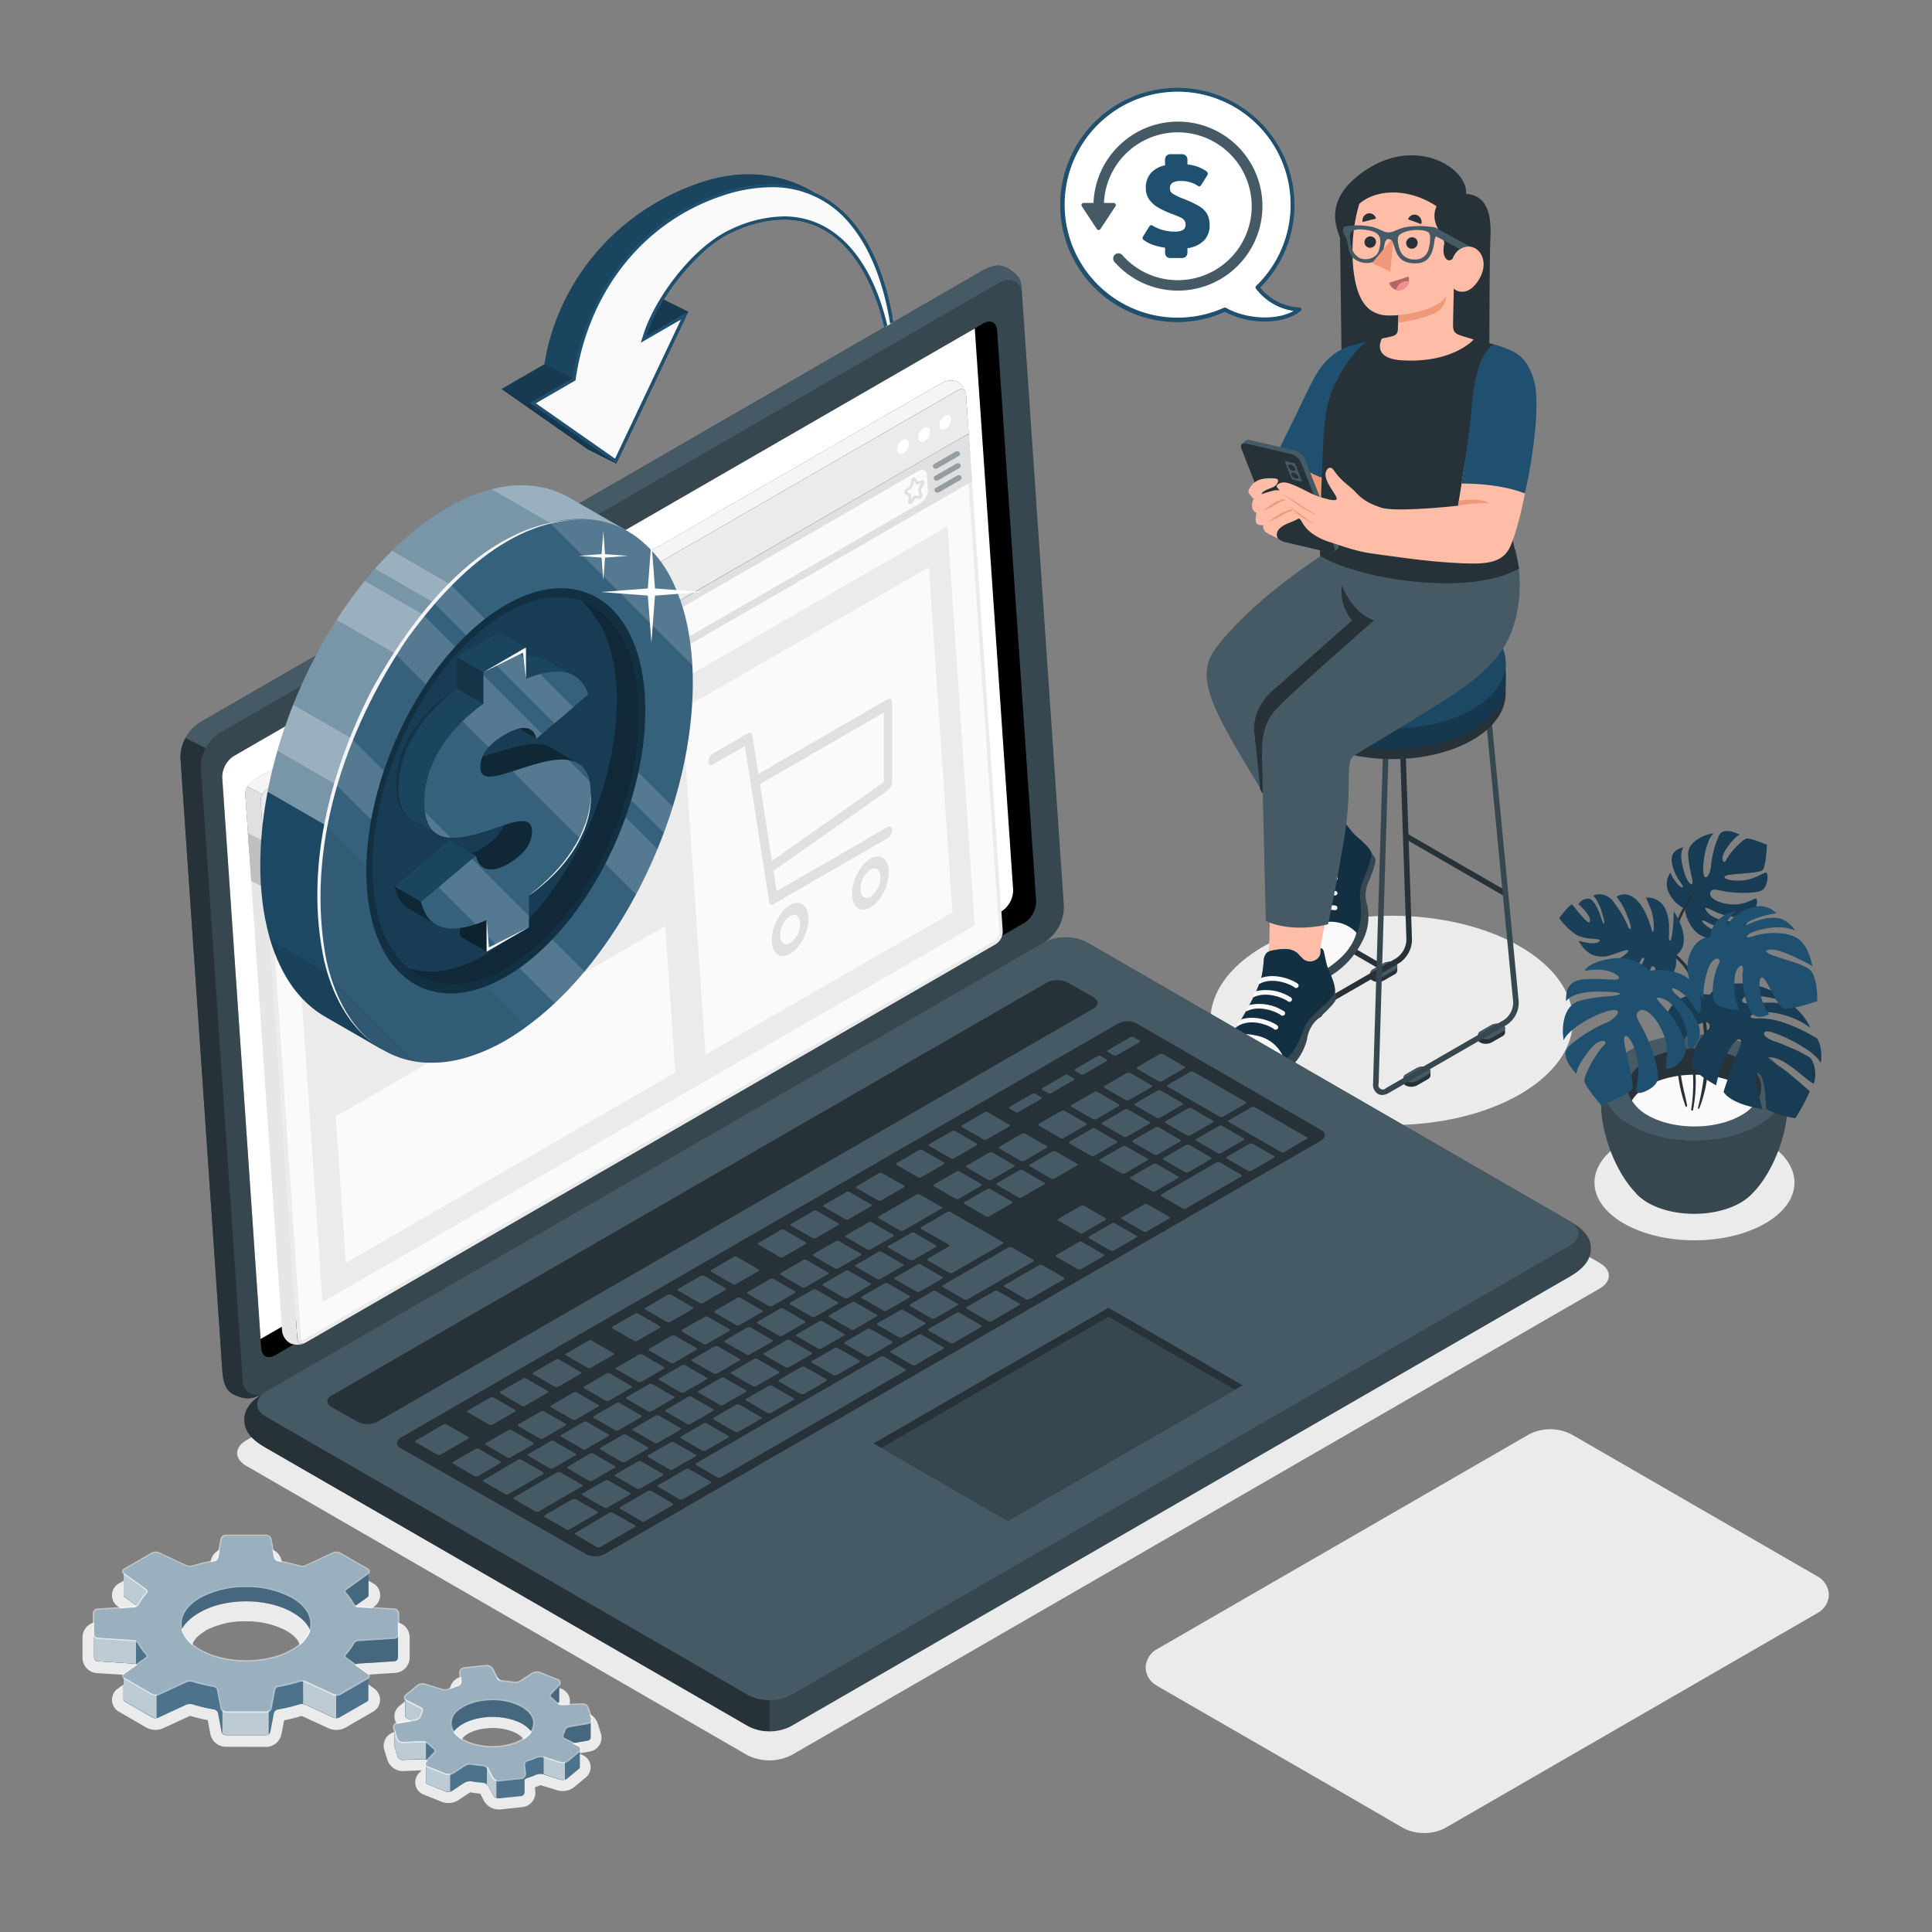 <?xml version="1.0" encoding="UTF-8"?> <svg xmlns="http://www.w3.org/2000/svg" viewBox="0 0 500 500"><rect x="0" y="0" width="500" height="500" fill="#808080" stroke="none"/><g id="freepik--Shadows--inject-17"><path id="freepik--Shadow--inject-17" d="M58.44,452.07a4.12,4.12,0,0,1-4-3.31l-.68-3.58a42,42,0,0,1-4.55-1.13l-7,3.22a4.71,4.71,0,0,1-2,.41h0a4.73,4.73,0,0,1-2.38-.61L30.81,443a3.53,3.53,0,0,1-.3-6l3.73-2.68c-.18-.26-.35-.51-.51-.78L25.05,433a4,4,0,0,1-3.7-3.94v-5.28a4,4,0,0,1,3.7-4l8.68-.55q.24-.39.51-.78l-3.73-2.68a3.52,3.52,0,0,1,.3-6l7.11-4.11a4.84,4.84,0,0,1,2.38-.61,4.68,4.68,0,0,1,2,.42l7,3.21c1.45-.44,3-.82,4.55-1.13l.68-3.57a4.13,4.13,0,0,1,4-3.32H68.9a4.14,4.14,0,0,1,4,3.32l.68,3.57c1.57.31,3.09.69,4.55,1.13l6.94-3.21a4.76,4.76,0,0,1,2-.42,4.86,4.86,0,0,1,2.38.61l7.11,4.1a3.53,3.53,0,0,1,.3,6l-3.73,2.68q.27.39.51.78l8.68.55a4,4,0,0,1,3.7,3.94V429a4,4,0,0,1-3.7,3.94l-8.68.55c-.16.27-.33.52-.51.78L96.83,437a3.53,3.53,0,0,1-.3,6l-7.11,4.1a4.92,4.92,0,0,1-4.34.2l-7-3.22a42.6,42.6,0,0,1-4.55,1.13l-.68,3.57a4.12,4.12,0,0,1-4,3.32Zm-5.28-30c-2.2,1.27-3.47,2.85-3.47,4.33s1.27,3.05,3.47,4.33a21.71,21.71,0,0,0,10.51,2.47,21.71,21.71,0,0,0,10.51-2.47c2.2-1.28,3.47-2.85,3.47-4.33s-1.27-3.06-3.47-4.33a21.71,21.71,0,0,0-10.51-2.47A21.71,21.71,0,0,0,53.16,422Z" style="fill:#ebebeb"></path><path id="freepik--shadow--inject-17" d="M125.17,465.92l-.89-1.73c-.88-.08-1.76-.19-2.61-.34h0l-3,2a4.85,4.85,0,0,1-2.67.77,4.56,4.56,0,0,1-1.71-.32l-4.59-1.84a3.43,3.43,0,0,1-1.24-5.63l.62-.66-4.87.19a4.24,4.24,0,0,1-3.95-2.89l-.79-2.54a3.65,3.65,0,0,1,2.89-4.73l2.69-.46-1-.5a3.4,3.4,0,0,1-.66-5.76l2.93-2.44a4.85,4.85,0,0,1,3.06-1.06,4.44,4.44,0,0,1,1.32.2l4.35,1.36h.07s0,0,0,0c.46-.2.93-.39,1.42-.56l-.11-.89a3.8,3.8,0,0,1,3.38-4.23l5.73-.6.41,0a4.42,4.42,0,0,1,3.85,2.32l.88,1.73c.88.08,1.76.2,2.62.34h0l3-2a4.88,4.88,0,0,1,2.67-.76,4.6,4.6,0,0,1,1.71.31l4.58,1.84a3.43,3.43,0,0,1,1.25,5.63l-.63.67,4.88-.19a4.2,4.2,0,0,1,3.94,2.89l.8,2.53a3.66,3.66,0,0,1-2.9,4.74l-2.69.46,1,.5a3.41,3.41,0,0,1,.66,5.75l-2.93,2.44a4.87,4.87,0,0,1-3.06,1.06,4.39,4.39,0,0,1-1.32-.19L139.91,462h-.06s0,0,0,0c-.46.2-.94.39-1.42.57l.1.88a3.8,3.8,0,0,1-3.37,4.24l-5.74.6-.41,0A4.41,4.41,0,0,1,125.17,465.92Zm-4.9-16.64c-.39.33-1,1-.93,1.59s.93,1.66,2.94,2.47a14.12,14.12,0,0,0,5.2.93c2.92,0,5.69-.8,7.22-2.07.39-.33,1-1,.94-1.6s-.93-1.66-2.95-2.47a14.23,14.23,0,0,0-5.19-.92C124.58,447.21,121.81,448,120.27,449.28Z" style="fill:#ebebeb"></path><path id="freepik--shadow--inject-17" d="M368.58,474.38a11.35,11.35,0,0,0,5.59-1.39l96.1-55.48.09-.06a5.57,5.57,0,0,0,2.95-4.77,5.69,5.69,0,0,0-3.14-4.82l-63.39-36.6a12,12,0,0,0-11.16,0l-96,55.43a5.71,5.71,0,0,0-3.13,4.84,5.52,5.52,0,0,0,2.79,4.65,4.25,4.25,0,0,0,.39.25l48,27.68L363,473a11.31,11.31,0,0,0,5.58,1.38Z" style="fill:#ebebeb"></path><path id="freepik--shadow--inject-17" d="M420.22,295.48c-10.1,5.84-10.1,15.3,0,21.14s26.5,5.83,36.61,0,10.11-15.3,0-21.14S430.33,289.64,420.22,295.48Z" style="fill:#ebebeb"></path><path id="freepik--shadow--inject-17" d="M63.75,379.37l129.64,74.85a12.71,12.71,0,0,0,11.46,0L414,333.47c3.16-1.83,3.16-4.79,0-6.62L284.35,252a12.69,12.69,0,0,0-11.45,0L63.75,372.75C60.59,374.58,60.59,377.54,63.75,379.37Z" style="fill:#ebebeb"></path><path id="freepik--shadow--inject-17" d="M327,244.92c-18.32,10.58-18.32,27.73,0,38.3s48,10.58,66.33,0,18.32-27.72,0-38.3S345.35,234.35,327,244.92Z" style="fill:#ebebeb"></path></g><g id="freepik--Gears--inject-17"><g id="freepik--gears--inject-17"><path d="M32,406.69h0l0,6.17h0a.6.6,0,0,0,.28.47l3.26,2.34a1.64,1.64,0,0,1-.83.35l-9.47.6a1,1,0,0,0-.89.94V429a1,1,0,0,0,.89.94l9.47.6a1.59,1.59,0,0,1,.81.34l-3.27,2.35a.65.65,0,0,0-.29.47h0l0,6.18h0a.59.59,0,0,0,.33.47l7.11,4.11a1.91,1.91,0,0,0,1.57.07l7.21-3.34a2.74,2.74,0,0,1,1.65-.1,42,42,0,0,0,5.6,1.33,1.37,1.37,0,0,1,1,1l.9,4.75a1.11,1.11,0,0,0,1.05.88H68.91a1.13,1.13,0,0,0,1.06-.88l.9-4.75a1.36,1.36,0,0,1,1-1,41.8,41.8,0,0,0,5.59-1.33,2.73,2.73,0,0,1,1.65.1l7.21,3.34a1.91,1.91,0,0,0,1.57-.07L95,440.36a.56.56,0,0,0,.33-.48h0v-6.17h0a.6.6,0,0,0-.28-.47l-3.25-2.34a1.61,1.61,0,0,1,.82-.35l9.48-.6A1,1,0,0,0,103,429V421.6h0v-4a1,1,0,0,0-.89-.94l-9.47-.6a1.56,1.56,0,0,1-.81-.34l3.27-2.35a.6.6,0,0,0,.28-.48h0v-6.16h0a.62.62,0,0,0-.34-.49l-7.1-4.1a1.94,1.94,0,0,0-1.58-.07l-7.2,3.34a2.74,2.74,0,0,1-1.65.1,42,42,0,0,0-5.6-1.33,1.37,1.37,0,0,1-1-1l-.9-4.74a1.11,1.11,0,0,0-1-.88H58.44a1.11,1.11,0,0,0-1,.88l-.9,4.74a1.37,1.37,0,0,1-1,1,42,42,0,0,0-5.6,1.33,2.74,2.74,0,0,1-1.65-.1L41,402a1.9,1.9,0,0,0-1.58.07l-7.11,4.1A.63.63,0,0,0,32,406.69Zm43.7,20.45c-6.63,3.83-17.39,3.83-24,0-2.59-1.5-4.17-3.36-4.73-5.3.71-1.59,2.3-3.13,4.73-4.54,6.63-3.83,17.39-3.82,24,0,2.6,1.5,4.12,3.17,4.63,4.87A9.84,9.84,0,0,1,75.68,427.14Z" style="fill:#20506F"></path><path d="M32,406.69h0l0,6.17h0a.6.6,0,0,0,.28.47l3.26,2.34a1.64,1.64,0,0,1-.83.35l-9.47.6a1,1,0,0,0-.89.94V429a1,1,0,0,0,.89.94l9.47.6a1.59,1.59,0,0,1,.81.34l-3.27,2.35a.65.65,0,0,0-.29.47h0l0,6.18h0a.59.59,0,0,0,.33.47l7.11,4.11a1.91,1.91,0,0,0,1.57.07l7.21-3.34a2.74,2.74,0,0,1,1.65-.1,42,42,0,0,0,5.6,1.33,1.37,1.37,0,0,1,1,1l.9,4.75a1.11,1.11,0,0,0,1.05.88H68.91a1.13,1.13,0,0,0,1.06-.88l.9-4.75a1.36,1.36,0,0,1,1-1,41.8,41.8,0,0,0,5.59-1.33,2.73,2.73,0,0,1,1.65.1l7.21,3.34a1.91,1.91,0,0,0,1.57-.07L95,440.36a.56.56,0,0,0,.33-.48h0v-6.17h0a.6.6,0,0,0-.28-.47l-3.25-2.34a1.61,1.61,0,0,1,.82-.35l9.48-.6A1,1,0,0,0,103,429V421.6h0v-4a1,1,0,0,0-.89-.94l-9.47-.6a1.56,1.56,0,0,1-.81-.34l3.27-2.35a.6.6,0,0,0,.28-.48h0v-6.16h0a.62.62,0,0,0-.34-.49l-7.1-4.1a1.94,1.94,0,0,0-1.58-.07l-7.2,3.34a2.74,2.74,0,0,1-1.65.1,42,42,0,0,0-5.6-1.33,1.37,1.37,0,0,1-1-1l-.9-4.74a1.11,1.11,0,0,0-1-.88H58.44a1.11,1.11,0,0,0-1,.88l-.9,4.74a1.37,1.37,0,0,1-1,1,42,42,0,0,0-5.6,1.33,2.74,2.74,0,0,1-1.65-.1L41,402a1.9,1.9,0,0,0-1.58.07l-7.11,4.1A.63.63,0,0,0,32,406.69Zm43.7,20.45c-6.63,3.83-17.39,3.83-24,0-2.59-1.5-4.17-3.36-4.73-5.3.71-1.59,2.3-3.13,4.73-4.54,6.63-3.83,17.39-3.82,24,0,2.6,1.5,4.12,3.17,4.63,4.87A9.84,9.84,0,0,1,75.68,427.14Z" style="fill:#fff;opacity:0.2"></path><path d="M89.33,428a.75.75,0,0,0,.11,1.16l2.37,1.7a1.62,1.62,0,0,1,.83-.34l9.48-.6A1,1,0,0,0,103,429v-6.16a.94.94,0,0,1-.88.94l-9.47.6a1.74,1.74,0,0,0-1.28.85A14.14,14.14,0,0,1,89.33,428Zm6-21.28a.73.73,0,0,1-.28.42l-5.64,4.05a.75.75,0,0,0-.1,1.16,14.19,14.19,0,0,1,2,2.79,1.64,1.64,0,0,0,.47.52l3.27-2.36a.58.58,0,0,0,.28-.48h0Z" style="opacity:0.1"></path><path d="M51.66,413.27c6.63-3.83,17.39-3.83,24,0,4.19,2.42,5.74,5.79,4.63,8.91-.5-1.7-2-3.37-4.63-4.88-6.63-3.83-17.38-3.82-24,0a11,11,0,0,0-4.74,4.52C46,418.81,47.62,415.6,51.66,413.27Z" style="opacity:0.1"></path><path d="M24.37,429a1,1,0,0,0,.89.94l9.47.6a1.47,1.47,0,0,1,.47.14v-6.17a1.08,1.08,0,0,0-.48-.13l-9.47-.6a1,1,0,0,1-.88-.82ZM32,412.86h0a.63.63,0,0,0,.28.47l3.26,2.34a1.75,1.75,0,0,0,.45-.5,14,14,0,0,1,1.91-2.67l.1-.12a.79.79,0,0,0,.19-.33.53.53,0,0,0,0-.12.65.65,0,0,0,0-.24.76.76,0,0,0-.17-.35.81.81,0,0,0-.14-.12l-5.63-4.05a.5.5,0,0,1-.13-.12.36.36,0,0,1-.12-.18.32.32,0,0,1,0-.19h0Zm0,27a.57.57,0,0,0,.33.46l7.11,4.11a1.89,1.89,0,0,0,1.1.19V438.5a1.82,1.82,0,0,1-1.1-.19l-7.12-4.11a.62.62,0,0,1-.33-.43ZM78.44,441a2.47,2.47,0,0,1,.71.17l7.21,3.34a2.08,2.08,0,0,0,.64.13l0-6.16a1.47,1.47,0,0,1-.64-.13L79.14,435a2.18,2.18,0,0,0-.71-.17Zm-20.89,7.51a1.12,1.12,0,0,0,.91.53H68.91a1.16,1.16,0,0,0,.64-.23v-6.17a1,1,0,0,1-.64.23H58.44a1.11,1.11,0,0,1-.88-.47Z" style="fill:#20506F"></path><path d="M24.37,429a1,1,0,0,0,.89.94l9.47.6a1.47,1.47,0,0,1,.47.14v-6.17a1.08,1.08,0,0,0-.48-.13l-9.47-.6a1,1,0,0,1-.88-.82ZM32,412.86h0a.63.63,0,0,0,.28.47l3.26,2.34a1.75,1.75,0,0,0,.45-.5,14,14,0,0,1,1.91-2.67l.1-.12a.79.79,0,0,0,.19-.33.53.53,0,0,0,0-.12.65.65,0,0,0,0-.24.76.76,0,0,0-.17-.35.81.81,0,0,0-.14-.12l-5.63-4.05a.5.5,0,0,1-.13-.12.36.36,0,0,1-.12-.18.32.32,0,0,1,0-.19h0Zm0,27a.57.57,0,0,0,.33.46l7.11,4.11a1.89,1.89,0,0,0,1.1.19V438.5a1.82,1.82,0,0,1-1.1-.19l-7.12-4.11a.62.62,0,0,1-.33-.43ZM78.44,441a2.47,2.47,0,0,1,.71.17l7.21,3.34a2.08,2.08,0,0,0,.64.13l0-6.16a1.47,1.47,0,0,1-.64-.13L79.14,435a2.18,2.18,0,0,0-.71-.17Zm-20.89,7.51a1.12,1.12,0,0,0,.91.53H68.91a1.16,1.16,0,0,0,.64-.23v-6.17a1,1,0,0,1-.64.23H58.44a1.11,1.11,0,0,1-.88-.47Z" style="fill:#fff;opacity:0.7"></path><path d="M39.42,402.1l-7.11,4.1a.54.54,0,0,0,0,1l5.63,4.05a.75.75,0,0,1,.1,1.16,14.19,14.19,0,0,0-2,2.79,1.74,1.74,0,0,1-1.28.85l-9.47.6a1,1,0,0,0-.89.94v5.29a1,1,0,0,0,.89.94l9.47.6a1.74,1.74,0,0,1,1.28.85A14.14,14.14,0,0,0,38,428a.75.75,0,0,1-.11,1.16l-5.63,4.05a.53.53,0,0,0,0,1l7.11,4.11a2,2,0,0,0,1.58.07L48.2,435a2.6,2.6,0,0,1,1.65-.1,43.55,43.55,0,0,0,5.6,1.33,1.36,1.36,0,0,1,1,1l.9,4.75a1.11,1.11,0,0,0,1,.87H68.9a1.11,1.11,0,0,0,1-.87l.9-4.75a1.36,1.36,0,0,1,1-1,43.55,43.55,0,0,0,5.6-1.33,2.59,2.59,0,0,1,1.65.1l7.2,3.34a2,2,0,0,0,1.58-.07L95,434.2a.53.53,0,0,0,0-1l-5.63-4.05a.75.75,0,0,1-.11-1.16,14.14,14.14,0,0,0,2-2.79,1.74,1.74,0,0,1,1.28-.85l9.47-.6a1,1,0,0,0,.89-.94v-5.29a1,1,0,0,0-.89-.94l-9.47-.6a1.74,1.74,0,0,1-1.28-.85,13.86,13.86,0,0,0-2-2.79.75.75,0,0,1,.11-1.16l5.63-4.05a.53.53,0,0,0,0-1l-7.1-4.1a1.94,1.94,0,0,0-1.58-.07l-7.2,3.34a2.74,2.74,0,0,1-1.65.1,42,42,0,0,0-5.6-1.33,1.37,1.37,0,0,1-1-1l-.9-4.74a1.11,1.11,0,0,0-1-.88H58.44a1.11,1.11,0,0,0-1,.88l-.9,4.74a1.37,1.37,0,0,1-1,1,42,42,0,0,0-5.6,1.33,2.74,2.74,0,0,1-1.65-.1L41,402A1.9,1.9,0,0,0,39.42,402.1Zm36.26,11.17c6.63,3.83,6.63,10,0,13.87s-17.39,3.83-24,0-6.63-10,0-13.87S69.05,409.44,75.68,413.27Z" style="fill:#20506F"></path><g style="opacity:0.55"><path d="M39.42,402.1l-7.11,4.1a.54.54,0,0,0,0,1l5.63,4.05a.75.75,0,0,1,.1,1.16,14.19,14.19,0,0,0-2,2.79,1.74,1.74,0,0,1-1.28.85l-9.47.6a1,1,0,0,0-.89.94v5.29a1,1,0,0,0,.89.94l9.47.6a1.74,1.74,0,0,1,1.28.85A14.14,14.14,0,0,0,38,428a.75.75,0,0,1-.11,1.16l-5.63,4.05a.53.53,0,0,0,0,1l7.11,4.11a2,2,0,0,0,1.58.07L48.2,435a2.6,2.6,0,0,1,1.65-.1,43.55,43.55,0,0,0,5.6,1.33,1.36,1.36,0,0,1,1,1l.9,4.75a1.11,1.11,0,0,0,1,.87H68.9a1.11,1.11,0,0,0,1-.87l.9-4.75a1.36,1.36,0,0,1,1-1,43.55,43.55,0,0,0,5.6-1.33,2.59,2.59,0,0,1,1.65.1l7.2,3.34a2,2,0,0,0,1.58-.07L95,434.2a.53.53,0,0,0,0-1l-5.63-4.05a.75.75,0,0,1-.11-1.16,14.14,14.14,0,0,0,2-2.79,1.74,1.74,0,0,1,1.28-.85l9.47-.6a1,1,0,0,0,.89-.94v-5.29a1,1,0,0,0-.89-.94l-9.47-.6a1.74,1.74,0,0,1-1.28-.85,13.86,13.86,0,0,0-2-2.79.75.75,0,0,1,.11-1.16l5.63-4.05a.53.53,0,0,0,0-1l-7.1-4.1a1.94,1.94,0,0,0-1.58-.07l-7.2,3.34a2.74,2.74,0,0,1-1.65.1,42,42,0,0,0-5.6-1.33,1.37,1.37,0,0,1-1-1l-.9-4.74a1.11,1.11,0,0,0-1-.88H58.44a1.11,1.11,0,0,0-1,.88l-.9,4.74a1.37,1.37,0,0,1-1,1,42,42,0,0,0-5.6,1.33,2.74,2.74,0,0,1-1.65-.1L41,402A1.9,1.9,0,0,0,39.42,402.1Zm36.26,11.17c6.63,3.83,6.63,10,0,13.87s-17.39,3.83-24,0-6.63-10,0-13.87S69.05,409.44,75.68,413.27Z" style="fill:#fff"></path><path d="M68.9,443.25H58.44a1.45,1.45,0,0,1-1.39-1.15l-.9-4.75a1,1,0,0,0-.76-.74,42.25,42.25,0,0,1-5.64-1.34,2.38,2.38,0,0,0-1.4.08l-7.21,3.34a2.27,2.27,0,0,1-1.89-.08l-7.11-4.11a.93.93,0,0,1-.51-.75,1,1,0,0,1,.43-.79l5.64-4.06a.4.4,0,0,0,.18-.29.5.5,0,0,0-.13-.35,14,14,0,0,1-2.06-2.85,1.41,1.41,0,0,0-1-.67l-9.47-.6A1.31,1.31,0,0,1,24,422.85v-5.29a1.31,1.31,0,0,1,1.21-1.29l9.47-.6a1.41,1.41,0,0,0,1-.67,14.32,14.32,0,0,1,2.06-2.86.48.48,0,0,0,.13-.35.44.44,0,0,0-.18-.29l-5.64-4.05a.88.88,0,0,1,.08-1.55l7.11-4.1a2.27,2.27,0,0,1,1.89-.09l7.21,3.34a2.23,2.23,0,0,0,1.4.08,45.16,45.16,0,0,1,5.64-1.34,1,1,0,0,0,.76-.73l.9-4.75a1.44,1.44,0,0,1,1.39-1.15H68.9a1.44,1.44,0,0,1,1.39,1.15l.9,4.75a1,1,0,0,0,.76.73,45.58,45.58,0,0,1,5.64,1.34,2.23,2.23,0,0,0,1.4-.08l7.21-3.34a2.27,2.27,0,0,1,1.89.09l7.11,4.1a1,1,0,0,1,.51.75,1,1,0,0,1-.43.8l-5.64,4.05a.44.44,0,0,0-.18.29.48.48,0,0,0,.13.35A14.73,14.73,0,0,1,91.65,415a1.41,1.41,0,0,0,1,.67l9.47.6a1.31,1.31,0,0,1,1.21,1.29v5.29a1.31,1.31,0,0,1-1.21,1.29l-9.47.6a1.41,1.41,0,0,0-1,.67,14,14,0,0,1-2.06,2.85.5.5,0,0,0-.13.35.4.4,0,0,0,.18.29L95.28,433a1,1,0,0,1,.43.79.93.93,0,0,1-.51.75l-7.11,4.11a2.27,2.27,0,0,1-1.89.08L79,435.35a2.38,2.38,0,0,0-1.4-.08A42.25,42.25,0,0,1,72,436.61a1,1,0,0,0-.76.74l-.9,4.75A1.45,1.45,0,0,1,68.9,443.25ZM49.19,434.5a2.7,2.7,0,0,1,.77.11,44.14,44.14,0,0,0,5.55,1.32,1.71,1.71,0,0,1,1.32,1.29l.9,4.75a.77.77,0,0,0,.71.58H68.9a.77.77,0,0,0,.71-.58l.9-4.75a1.71,1.71,0,0,1,1.32-1.29,43.73,43.73,0,0,0,5.55-1.32,2.94,2.94,0,0,1,1.9.11l7.21,3.34a1.56,1.56,0,0,0,1.25-.06l7.11-4.1c.1-.06.16-.12.16-.18s-.05-.13-.14-.2l-5.63-4a1.1,1.1,0,0,1-.16-1.68,13.72,13.72,0,0,0,2-2.72,2.1,2.1,0,0,1,1.56-1l9.48-.6a.61.61,0,0,0,.56-.59v-5.29a.6.6,0,0,0-.56-.59l-9.48-.6a2.11,2.11,0,0,1-1.56-1,14,14,0,0,0-2-2.72,1.08,1.08,0,0,1-.31-.89,1.1,1.1,0,0,1,.46-.78l5.64-4.06a.26.26,0,0,0,.14-.19c0-.06-.06-.13-.16-.18l-7.11-4.11a1.56,1.56,0,0,0-1.25,0l-7.21,3.33a2.94,2.94,0,0,1-1.9.12,42.47,42.47,0,0,0-5.55-1.32,1.72,1.72,0,0,1-1.32-1.29l-.9-4.75a.77.77,0,0,0-.71-.59H58.44a.77.77,0,0,0-.71.59l-.9,4.75a1.72,1.72,0,0,1-1.32,1.29A41.71,41.71,0,0,0,50,405.8a2.94,2.94,0,0,1-1.9-.12l-7.21-3.33a1.55,1.55,0,0,0-1.25,0l-7.11,4.11c-.1.05-.16.12-.16.18a.26.26,0,0,0,.14.19l5.63,4.06a1.08,1.08,0,0,1,.47.78,1.12,1.12,0,0,1-.31.89,14,14,0,0,0-2,2.72,2.11,2.11,0,0,1-1.56,1l-9.48.6a.59.59,0,0,0-.56.59v5.29a.61.61,0,0,0,.56.59l9.48.6a2.1,2.1,0,0,1,1.56,1,13.72,13.72,0,0,0,2,2.72,1.13,1.13,0,0,1,.31.89,1.1,1.1,0,0,1-.47.79l-5.63,4c-.09.07-.14.14-.14.2s.06.12.16.18L39.6,438a1.55,1.55,0,0,0,1.25.06l7.21-3.34A2.88,2.88,0,0,1,49.19,434.5Zm14.48-4.15a24.94,24.94,0,0,1-12.19-2.91c-3.32-1.92-5.14-4.49-5.14-7.24s1.82-5.32,5.14-7.23c6.72-3.88,17.66-3.88,24.37,0,3.33,1.91,5.15,4.48,5.15,7.23s-1.82,5.32-5.15,7.24A24.88,24.88,0,0,1,63.67,430.35Zm0-19.6a24.27,24.27,0,0,0-11.84,2.82c-3.09,1.79-4.8,4.14-4.8,6.63s1.71,4.85,4.8,6.63c6.53,3.77,17.15,3.77,23.68,0,3.09-1.79,4.8-4.15,4.8-6.64s-1.71-4.84-4.8-6.63A24.27,24.27,0,0,0,63.67,410.75Z" style="fill:#fff"></path></g><path d="M116.23,437.31a3.17,3.17,0,0,1-1.9.12l-4.46-1.4a2.13,2.13,0,0,0-1.76.35l-2.92,2.44a.7.7,0,0,0-.29.54h0v4.71h0a.66.66,0,0,0,.41.58l1.59.79-4.06.7a.85.85,0,0,0-.73.88h0v4.71h0a.75.75,0,0,0,0,.29l.79,2.53a1.39,1.39,0,0,0,1.32.93l5.24-.21a2.47,2.47,0,0,1,1.27.39l-.27.29a.81.81,0,0,0-.23.51h0v4.72h0a.66.66,0,0,0,.47.61l4.59,1.84a2.17,2.17,0,0,0,1.79-.19l3.09-2.05a3,3,0,0,1,1.85-.37,29.38,29.38,0,0,0,3,.37,2,2,0,0,1,1.48,1l1.15,2.22a1.59,1.59,0,0,0,1.48.8l5.73-.59a1,1,0,0,0,.89-1h0v-3.2a1.18,1.18,0,0,1,.59-.41c.82-.26,1.62-.56,2.39-.89a3.13,3.13,0,0,1,1.89-.12l4.47,1.4a2.07,2.07,0,0,0,1.75-.35l2.93-2.44a.72.72,0,0,0,.29-.52h0v-4.74h0a.66.66,0,0,0-.42-.58l-1.58-.79,4.06-.7a.85.85,0,0,0,.74-.82h0v-4.73h0a.82.82,0,0,0,0-.31l-.79-2.54a1.4,1.4,0,0,0-1.33-.93l-5.24.21a2.38,2.38,0,0,1-1.26-.39l.27-.28a.79.79,0,0,0,.22-.52h0v-4.68h0v-.05h0a.68.68,0,0,0-.47-.59L139.65,433a2.19,2.19,0,0,0-1.8.18l-3.08,2.05a2.92,2.92,0,0,1-1.85.37c-1-.17-2-.29-3-.37a2,2,0,0,1-1.49-1L127.32,432a1.6,1.6,0,0,0-1.48-.8l-5.73.6a1,1,0,0,0-.89,1.11l.26,2.18a1.25,1.25,0,0,1-.86,1.3A21.8,21.8,0,0,0,116.23,437.31Zm20.26,12.24c-3.45,2.87-10.28,3.58-15.25,1.59a8.5,8.5,0,0,1-3.92-2.84,6.37,6.37,0,0,1,1.17-1.24c3.45-2.87,10.27-3.58,15.24-1.59a8.56,8.56,0,0,1,3.92,2.83A6.38,6.38,0,0,1,136.49,449.55Z" style="fill:#20506F"></path><path d="M116.23,437.31a3.17,3.17,0,0,1-1.9.12l-4.46-1.4a2.13,2.13,0,0,0-1.76.35l-2.92,2.44a.7.7,0,0,0-.29.54h0v4.71h0a.66.66,0,0,0,.41.58l1.59.79-4.06.7a.85.85,0,0,0-.73.88h0v4.71h0a.75.75,0,0,0,0,.29l.79,2.53a1.39,1.39,0,0,0,1.32.93l5.24-.21a2.47,2.47,0,0,1,1.27.39l-.27.29a.81.81,0,0,0-.23.51h0v4.72h0a.66.66,0,0,0,.47.61l4.59,1.84a2.17,2.17,0,0,0,1.79-.19l3.09-2.05a3,3,0,0,1,1.85-.37,29.38,29.38,0,0,0,3,.37,2,2,0,0,1,1.48,1l1.15,2.22a1.59,1.59,0,0,0,1.48.8l5.73-.59a1,1,0,0,0,.89-1h0v-3.2a1.18,1.18,0,0,1,.59-.41c.82-.26,1.62-.56,2.39-.89a3.13,3.13,0,0,1,1.89-.12l4.47,1.4a2.07,2.07,0,0,0,1.75-.35l2.93-2.44a.72.72,0,0,0,.29-.52h0v-4.74h0a.66.66,0,0,0-.42-.58l-1.58-.79,4.06-.7a.85.85,0,0,0,.74-.82h0v-4.73h0a.82.82,0,0,0,0-.31l-.79-2.54a1.4,1.4,0,0,0-1.33-.93l-5.24.21a2.38,2.38,0,0,1-1.26-.39l.27-.28a.79.79,0,0,0,.22-.52h0v-4.68h0v-.05h0a.68.68,0,0,0-.47-.59L139.65,433a2.19,2.19,0,0,0-1.8.18l-3.08,2.05a2.92,2.92,0,0,1-1.85.37c-1-.17-2-.29-3-.37a2,2,0,0,1-1.49-1L127.32,432a1.6,1.6,0,0,0-1.48-.8l-5.73.6a1,1,0,0,0-.89,1.11l.26,2.18a1.25,1.25,0,0,1-.86,1.3A21.8,21.8,0,0,0,116.23,437.31Zm20.26,12.24c-3.45,2.87-10.28,3.58-15.25,1.59a8.5,8.5,0,0,1-3.92-2.84,6.37,6.37,0,0,1,1.17-1.24c3.45-2.87,10.27-3.58,15.24-1.59a8.56,8.56,0,0,1,3.92,2.83A6.38,6.38,0,0,1,136.49,449.55Z" style="fill:#fff;opacity:0.2"></path><path d="M145.56,448.76a1,1,0,0,0,.42,1.35l2.1,1.06,4.07-.7a.85.85,0,0,0,.73-.82V445a.86.86,0,0,1-.74.77l-5,.86a1.69,1.69,0,0,0-1.21,1.16A6.7,6.7,0,0,1,145.56,448.76Zm-.85-13.31a.79.79,0,0,1-.22.51l-2.09,2.21a.89.89,0,0,0,.13,1.34,12.55,12.55,0,0,1,1.26,1.12,1.63,1.63,0,0,0,.43.33l.27-.28a.79.79,0,0,0,.22-.52h0Z" style="opacity:0.1"></path><path d="M133.73,440.75c4.29,1.72,5.8,4.88,3.91,7.56a8.43,8.43,0,0,0-3.9-2.84c-5-2-11.8-1.28-15.26,1.59a6.22,6.22,0,0,0-1.15,1.24c-1.33-1.9-1-4.15,1.15-6C121.93,439.47,128.76,438.76,133.73,440.75Z" style="opacity:0.1"></path><path d="M126,461.81a1.56,1.56,0,0,1,.49.54l1.15,2.22a1.52,1.52,0,0,0,.84.71v-4.72a1.56,1.56,0,0,1-.84-.71l-1.15-2.22a1.55,1.55,0,0,0-.48-.55Zm-15.76-.64a.67.67,0,0,0,.48.61l4.59,1.84a2.11,2.11,0,0,0,1.2,0v-4.72a2.14,2.14,0,0,1-1.21,0l-4.58-1.84a.66.66,0,0,1-.47-.62h0Zm30.44-2,4.41,1.38a2.11,2.11,0,0,0,1.11,0v-4.71a2.1,2.1,0,0,1-1.11,0l-4.4-1.39Zm-38.61-7.48a.77.77,0,0,0,0,.29l.79,2.53a1.42,1.42,0,0,0,1.32.93l5.24-.21a2,2,0,0,1,.82.17v-4.72a2.11,2.11,0,0,0-.82-.17l-5.24.21a1.39,1.39,0,0,1-1.32-.93l-.79-2.54a.86.86,0,0,1,0-.27Zm2.8-7.65h0a.68.68,0,0,0,.41.58l1.59.79.92-.15a1.71,1.71,0,0,0,1.22-1.18,5.65,5.65,0,0,1,.38-1c0-.09.06-.17.08-.25a1.37,1.37,0,0,0,0-.19.9.9,0,0,0,0-.37.82.82,0,0,0-.25-.38.73.73,0,0,0-.22-.16l-3.68-1.85a1.14,1.14,0,0,1-.23-.16.53.53,0,0,1-.16-.25.42.42,0,0,1,0-.16Z" style="fill:#20506F"></path><path d="M126,461.81a1.56,1.56,0,0,1,.49.54l1.15,2.22a1.52,1.52,0,0,0,.84.71v-4.72a1.56,1.56,0,0,1-.84-.71l-1.15-2.22a1.55,1.55,0,0,0-.48-.55Zm-15.76-.64a.67.67,0,0,0,.48.61l4.59,1.84a2.11,2.11,0,0,0,1.2,0v-4.72a2.14,2.14,0,0,1-1.21,0l-4.58-1.84a.66.66,0,0,1-.47-.62h0Zm30.44-2,4.41,1.38a2.11,2.11,0,0,0,1.11,0v-4.71a2.1,2.1,0,0,1-1.11,0l-4.4-1.39Zm-38.61-7.48a.77.77,0,0,0,0,.29l.79,2.53a1.42,1.42,0,0,0,1.32.93l5.24-.21a2,2,0,0,1,.82.17v-4.72a2.11,2.11,0,0,0-.82-.17l-5.24.21a1.39,1.39,0,0,1-1.32-.93l-.79-2.54a.86.86,0,0,1,0-.27Zm2.8-7.65h0a.68.68,0,0,0,.41.58l1.59.79.92-.15a1.71,1.71,0,0,0,1.22-1.18,5.65,5.65,0,0,1,.38-1c0-.09.06-.17.08-.25a1.37,1.37,0,0,0,0-.19.9.9,0,0,0,0-.37.82.82,0,0,0-.25-.38.73.73,0,0,0-.22-.16l-3.68-1.85a1.14,1.14,0,0,1-.23-.16.53.53,0,0,1-.16-.25.42.42,0,0,1,0-.16Z" style="fill:#fff;opacity:0.7"></path><path d="M108.11,436.38l-2.92,2.44a.62.62,0,0,0,.12,1.11l3.68,1.85a1,1,0,0,1,.42,1.35,7.41,7.41,0,0,0-.37,1,1.71,1.71,0,0,1-1.22,1.17l-5,.85a.87.87,0,0,0-.71,1.14l.8,2.54a1.4,1.4,0,0,0,1.32.93l5.24-.21a2.57,2.57,0,0,1,1.7.72,12.41,12.41,0,0,0,1.25,1.12.88.88,0,0,1,.13,1.34l-2.08,2.22a.65.65,0,0,0,.25,1.12l4.59,1.84a2.2,2.2,0,0,0,1.79-.19l3.09-2a2.91,2.91,0,0,1,1.85-.37c1,.17,2,.29,3,.37a2,2,0,0,1,1.48,1l1.15,2.22a1.59,1.59,0,0,0,1.48.8l5.73-.6a1,1,0,0,0,.89-1.11l-.26-2.18a1.26,1.26,0,0,1,.85-1.3,22.76,22.76,0,0,0,2.4-.88,3.13,3.13,0,0,1,1.89-.12l4.47,1.4a2.07,2.07,0,0,0,1.75-.35l2.93-2.44a.62.62,0,0,0-.13-1.11L146,450.12a1,1,0,0,1-.42-1.36,5.94,5.94,0,0,0,.38-1,1.68,1.68,0,0,1,1.22-1.16l5-.86a.86.86,0,0,0,.7-1.14l-.79-2.54a1.4,1.4,0,0,0-1.33-.93l-5.24.21a2.57,2.57,0,0,1-1.69-.72,12.55,12.55,0,0,0-1.26-1.12.89.89,0,0,1-.13-1.34l2.08-2.21a.65.65,0,0,0-.24-1.13L139.65,433a2.19,2.19,0,0,0-1.8.18l-3.08,2.05a2.92,2.92,0,0,1-1.85.37c-1-.17-2-.29-3-.37a2,2,0,0,1-1.49-1L127.32,432a1.6,1.6,0,0,0-1.48-.8l-5.73.6a1,1,0,0,0-.89,1.11l.26,2.18a1.25,1.25,0,0,1-.86,1.3,21.8,21.8,0,0,0-2.39.88,3.17,3.17,0,0,1-1.9.12l-4.46-1.4A2.13,2.13,0,0,0,108.11,436.38Zm25.62,4.37c5,2,6.21,5.93,2.76,8.8s-10.28,3.58-15.25,1.59-6.2-5.93-2.75-8.8S128.76,438.76,133.73,440.75Z" style="fill:#20506F"></path><g style="opacity:0.55"><path d="M108.11,436.38l-2.92,2.44a.62.62,0,0,0,.12,1.11l3.68,1.85a1,1,0,0,1,.42,1.35,7.41,7.41,0,0,0-.37,1,1.71,1.71,0,0,1-1.22,1.17l-5,.85a.87.87,0,0,0-.71,1.14l.8,2.54a1.4,1.4,0,0,0,1.32.93l5.24-.21a2.57,2.57,0,0,1,1.7.72,12.41,12.41,0,0,0,1.25,1.12.88.88,0,0,1,.13,1.34l-2.08,2.22a.65.65,0,0,0,.25,1.12l4.59,1.84a2.2,2.2,0,0,0,1.79-.19l3.09-2a2.91,2.91,0,0,1,1.85-.37c1,.17,2,.29,3,.37a2,2,0,0,1,1.48,1l1.15,2.22a1.59,1.59,0,0,0,1.48.8l5.73-.6a1,1,0,0,0,.89-1.11l-.26-2.18a1.26,1.26,0,0,1,.85-1.3,22.76,22.76,0,0,0,2.4-.88,3.13,3.13,0,0,1,1.89-.12l4.47,1.4a2.07,2.07,0,0,0,1.75-.35l2.93-2.44a.62.62,0,0,0-.13-1.11L146,450.12a1,1,0,0,1-.42-1.36,5.94,5.94,0,0,0,.38-1,1.68,1.68,0,0,1,1.22-1.16l5-.86a.86.86,0,0,0,.7-1.14l-.79-2.54a1.4,1.4,0,0,0-1.33-.93l-5.24.21a2.57,2.57,0,0,1-1.69-.72,12.55,12.55,0,0,0-1.26-1.12.89.89,0,0,1-.13-1.34l2.08-2.21a.65.65,0,0,0-.24-1.13L139.65,433a2.19,2.19,0,0,0-1.8.18l-3.08,2.05a2.92,2.92,0,0,1-1.85.37c-1-.17-2-.29-3-.37a2,2,0,0,1-1.49-1L127.32,432a1.6,1.6,0,0,0-1.48-.8l-5.73.6a1,1,0,0,0-.89,1.11l.26,2.18a1.25,1.25,0,0,1-.86,1.3,21.8,21.8,0,0,0-2.39.88,3.17,3.17,0,0,1-1.9.12l-4.46-1.4A2.13,2.13,0,0,0,108.11,436.38Zm25.62,4.37c5,2,6.21,5.93,2.76,8.8s-10.28,3.58-15.25,1.59-6.2-5.93-2.75-8.8S128.76,438.76,133.73,440.75Z" style="fill:#fff"></path><path d="M129,461.06a2,2,0,0,1-1.72-1l-1.14-2.22a1.61,1.61,0,0,0-1.16-.75c-1-.08-2-.2-3-.37a2.47,2.47,0,0,0-1.56.31l-3.09,2a2.56,2.56,0,0,1-2.16.23l-4.59-1.84a1.13,1.13,0,0,1-.71-.77,1.12,1.12,0,0,1,.32-1l2.08-2.21a.49.49,0,0,0,.14-.37.54.54,0,0,0-.22-.38,13.39,13.39,0,0,1-1.3-1.16,2.15,2.15,0,0,0-1.39-.6l-5.24.21a1.8,1.8,0,0,1-1.72-1.21l-.8-2.54a1.3,1.3,0,0,1,.12-1.06,1.28,1.28,0,0,1,.9-.6l5-.85a1.3,1.3,0,0,0,.9-.89,8.24,8.24,0,0,1,.4-1,.61.61,0,0,0-.24-.83l-3.68-1.84a1.11,1.11,0,0,1-.63-.83,1.09,1.09,0,0,1,.43-.95l2.93-2.44a2.49,2.49,0,0,1,2.13-.42l4.46,1.4a2.74,2.74,0,0,0,1.62-.11q1.16-.49,2.43-.9a.85.85,0,0,0,.58-.86l-.26-2.18a1.39,1.39,0,0,1,1.25-1.56l5.73-.6a2,2,0,0,1,1.88,1l1.14,2.22a1.61,1.61,0,0,0,1.16.75c1,.08,2,.21,3,.38a2.53,2.53,0,0,0,1.56-.31l3.08-2a2.59,2.59,0,0,1,2.17-.23l4.59,1.84a1.1,1.1,0,0,1,.7.77,1.11,1.11,0,0,1-.31,1l-2.08,2.21a.47.47,0,0,0-.15.37.5.5,0,0,0,.23.38,13.25,13.25,0,0,1,1.29,1.16,2.17,2.17,0,0,0,1.4.6l5.24-.21a1.82,1.82,0,0,1,1.72,1.21l.79,2.54a1.25,1.25,0,0,1-.12,1.07,1.3,1.3,0,0,1-.89.59l-5,.85a1.31,1.31,0,0,0-.9.89,6.9,6.9,0,0,1-.39,1,.6.6,0,0,0,.23.83l3.68,1.84a1,1,0,0,1,.21,1.78l-2.93,2.44a2.51,2.51,0,0,1-2.14.42l-4.46-1.4a2.82,2.82,0,0,0-1.62.11,25.58,25.58,0,0,1-2.43.9.86.86,0,0,0-.58.86l.27,2.18a1.38,1.38,0,0,1-.3,1,1.36,1.36,0,0,1-1,.52l-5.73.6Zm-7.33-5.2a2.06,2.06,0,0,1,.44,0c1,.16,1.93.28,2.93.36a2.38,2.38,0,0,1,1.81,1.18l1.14,2.23a1.19,1.19,0,0,0,1.08.58l5.74-.59a.63.63,0,0,0,.41-.23.58.58,0,0,0,.12-.45l-.26-2.17a1.66,1.66,0,0,1,1.14-1.73,22.42,22.42,0,0,0,2.35-.87,3.45,3.45,0,0,1,2.17-.13l4.47,1.39a1.7,1.7,0,0,0,1.38-.27l2.92-2.44c.1-.08.16-.17.15-.24s-.08-.14-.2-.2l-3.68-1.85a1.39,1.39,0,0,1-.6-1.88,6.55,6.55,0,0,0,.35-.93,2.12,2.12,0,0,1,1.54-1.45l5-.85a.51.51,0,0,0,.35-.22.52.52,0,0,0,0-.41l-.8-2.54a1,1,0,0,0-.92-.65l-5.24.21a3,3,0,0,1-2-.84,11.6,11.6,0,0,0-1.22-1.08,1.38,1.38,0,0,1-.53-1,1.32,1.32,0,0,1,.36-1l2.08-2.21c.09-.1.14-.2.12-.27a.32.32,0,0,0-.22-.2l-4.59-1.84a1.79,1.79,0,0,0-1.43.15l-3.08,2a3.31,3.31,0,0,1-2.14.44c-.95-.17-1.94-.29-2.93-.37a2.38,2.38,0,0,1-1.82-1.18L127,432.22a1.19,1.19,0,0,0-1.08-.58l-5.73.6a.56.56,0,0,0-.41.22.59.59,0,0,0-.13.45l.27,2.17a1.65,1.65,0,0,1-1.14,1.73,22.42,22.42,0,0,0-2.35.87,3.56,3.56,0,0,1-2.18.14l-4.46-1.4a1.69,1.69,0,0,0-1.38.27l-2.93,2.44a.3.3,0,0,0-.14.24c0,.07.08.14.19.2l3.68,1.85a1.39,1.39,0,0,1,.61,1.88,5.58,5.58,0,0,0-.36.93,2.07,2.07,0,0,1-1.53,1.45l-5,.85a.51.51,0,0,0-.34.22.46.46,0,0,0,0,.41l.79,2.54a1,1,0,0,0,.93.65l5.24-.21a3,3,0,0,1,2,.84,11.6,11.6,0,0,0,1.21,1.08,1.34,1.34,0,0,1,.53,1,1.27,1.27,0,0,1-.36,1l-2.08,2.21a.33.33,0,0,0-.11.28c0,.07.09.15.22.2l4.59,1.83a1.81,1.81,0,0,0,1.42-.14l3.09-2.05A3.28,3.28,0,0,1,121.69,455.86Zm5.77-3.19a17.52,17.52,0,0,1-6.37-1.15c-2.8-1.13-4.59-2.93-4.91-4.94a4.92,4.92,0,0,1,2-4.55c3.54-2.95,10.57-3.69,15.65-1.65,2.81,1.12,4.6,2.92,4.92,4.93a5,5,0,0,1-2.05,4.55C134.55,451.68,131,452.67,127.46,452.67Zm0-12.65c-3.37,0-6.69.92-8.75,2.63a4.12,4.12,0,0,0-1.77,3.8c.27,1.73,1.89,3.3,4.42,4.32,4.85,1.94,11.5,1.25,14.84-1.53a4.09,4.09,0,0,0,1.77-3.8c-.27-1.73-1.88-3.3-4.42-4.32A16.7,16.7,0,0,0,127.49,440Z" style="fill:#fff"></path></g></g></g><g id="freepik--Plants--inject-17"><g id="freepik--Plant--inject-17"><g id="freepik--Pot--inject-17"><path d="M423.36,308.76c-8.11-8.38-12.88-27.71-5-34.35h40.26c7.91,6.64,3.15,26-5,34.34l-.22.23-.28.27a9.24,9.24,0,0,1-.73.66l-.2.16c-.2.15-.39.31-.61.46a11,11,0,0,1-1.05.68c-6.67,3.9-17.49,3.9-24.16,0h0a12.43,12.43,0,0,1-1.05-.68c-.2-.14-.39-.29-.57-.44l-.24-.19c-.25-.2-.49-.42-.71-.63l-.32-.32Z" style="fill:#37474f"></path><path d="M455.16,271.73c9.19,5.37,9.19,14.06,0,19.43s-24.08,5.36-33.26,0-9.19-14.06,0-19.42S446,266.37,455.16,271.73Z" style="fill:#455a64"></path><path d="M450.74,274.31c6.75,3.94,6.75,10.33,0,14.27s-17.68,3.94-24.43,0-6.74-10.33,0-14.27S444,270.38,450.74,274.31Z" style="fill:#263238"></path><path d="M426.31,281.08c6.75-3.93,17.69-3.93,24.43,0a11.21,11.21,0,0,1,4,3.75,11.21,11.21,0,0,1-4,3.75c-6.74,3.94-17.68,3.94-24.43,0a11.37,11.37,0,0,1-4-3.75A11.37,11.37,0,0,1,426.31,281.08Z" style="fill:#fafafa"></path></g><g id="freepik--Leaves--inject-17"><path d="M436,235.15c.3,2.52,1.86,5.77,4.32,7a5.85,5.85,0,0,0,5.94-.22c1.08-.85-2.18-.59-4.18-2s-2.14-2.34-.14-1.22,5.42,2.37,7.32,2.15,3.43-2.49,3.13-3-2,.67-4.83.55-5.11-1.37-5.91-2.63-.25-1,2.32.2,7.34,2.13,9.08.72,1.82-3.6,1.49-4.07-2.43,1.54-5.94,1.45-6.39-1.61-6-3,1.5-.75,4.22-.32,7.93.51,9.31-.46,1.59-4.13,1-4.42-2.83,1.78-6.4,2-5.29-.74-4-1.28,8.43-.54,9.38-1.4,1.17-6.57,1.17-6.57-4.15-1.74-5.2-1.61-4.45,3.71-5.23,5.37-1.37,0-.88-1.26,2.77-4.5,4.25-5.13c-1.95-.91-4.27-1.55-5.22,0a24.56,24.56,0,0,0-2.19,8.09c-.14,2.31-1.77,4.46-2,1.51s.95-8.53,2.67-9.94c-1.85.16-6.64,2-6.58,5.31s1.19,6.42,1.14,7.47-1.25.06-2-2.21-1.51-5.4-.34-7c-1.91.62-3.77,1.42-2.8,5s2.85,4.67,2.61,5.34-2.49-1.69-3.2-3.72a5.05,5.05,0,0,0-.21,5.56A8.46,8.46,0,0,0,436,235.15Z" style="fill:#20506F"></path><path d="M436,235.15c.3,2.52,1.86,5.77,4.32,7a5.85,5.85,0,0,0,5.94-.22c1.08-.85-2.18-.59-4.18-2s-2.14-2.34-.14-1.22,5.42,2.37,7.32,2.15,3.43-2.49,3.13-3-2,.67-4.83.55-5.11-1.37-5.91-2.63-.25-1,2.32.2,7.34,2.13,9.08.72,1.82-3.6,1.49-4.07-2.43,1.54-5.94,1.45-6.39-1.61-6-3,1.5-.75,4.22-.32,7.93.51,9.31-.46,1.59-4.13,1-4.42-2.83,1.78-6.4,2-5.29-.74-4-1.28,8.43-.54,9.38-1.4,1.17-6.57,1.17-6.57-4.15-1.74-5.2-1.61-4.45,3.71-5.23,5.37-1.37,0-.88-1.26,2.77-4.5,4.25-5.13c-1.95-.91-4.27-1.55-5.22,0a24.56,24.56,0,0,0-2.19,8.09c-.14,2.31-1.77,4.46-2,1.51s.95-8.53,2.67-9.94c-1.85.16-6.64,2-6.58,5.31s1.19,6.42,1.14,7.47-1.25.06-2-2.21-1.51-5.4-.34-7c-1.91.62-3.77,1.42-2.8,5s2.85,4.67,2.61,5.34-2.49-1.69-3.2-3.72a5.05,5.05,0,0,0-.21,5.56A8.46,8.46,0,0,0,436,235.15Z" style="opacity:0.25"></path><path d="M427.87,244.69a10.41,10.41,0,0,1,6,2.43,17.51,17.51,0,0,1,5.15,7.1,39.57,39.57,0,0,1,2.47,10.07,60.7,60.7,0,0,1,.59,10.69,33.62,33.62,0,0,1-2.29,11.83c-.12.27-.41.14-.35-.14a65.11,65.11,0,0,0,1.7-9.71,56.62,56.62,0,0,0-.19-10c-.63-6-1.69-12.75-5.78-17.49a16,16,0,0,0-7.33-4.68S427.83,244.7,427.87,244.69Z" style="fill:#263238"></path><path d="M429.19,255.63c4.4,3,7,8,8.37,13.11a40.19,40.19,0,0,1,1.24,9.19,38,38,0,0,1-.65,9.35c0,.18-.52.22-.48-.11a45.53,45.53,0,0,0,.48-9.09A48.22,48.22,0,0,0,437,269.2a27.77,27.77,0,0,0-7.82-13.43S429.12,255.58,429.19,255.63Z" style="fill:#263238"></path><path d="M434,265.4c0-.14.15,0,.15.07a98.77,98.77,0,0,0,.55,10.46c.2,1.68.46,3.36.79,5s.83,3.42,1.13,5.15c0,.2-.24.6-.38.28a38,38,0,0,1-2.14-10.13A47.43,47.43,0,0,1,434,265.4Z" style="fill:#263238"></path><path d="M439.94,229a29.39,29.39,0,0,0-6.34,10.4,34.57,34.57,0,0,0-1.51,5.49,19.84,19.84,0,0,0-.53,5.74c0,.23.36.5.44.13a27.5,27.5,0,0,0,.25-2.88c.1-1,.25-1.92.43-2.86a33.53,33.53,0,0,1,1.67-5.81A43.13,43.13,0,0,1,440,229.11C440.05,229.05,440,228.9,439.94,229Z" style="fill:#263238"></path><path d="M433.58,247.4c1.22,4.1-3,9.71-9.09,9.53,2.4-2.18,4.9-5.85,3.55-6.74s-.47,3.26-4.52,6c0,0-1.95.45-3.95-2.08,4.21-1.74,7-6.68,5.57-6.22-.59.18-.26,1.54-2.82,2.71s-6.56,1.85-9.19-1.62c2,.11,5,0,7.09-1.65,1.48-1.16,2-2-1-.95s-4.06,1.56-6.57.89-4.12-3.81-4.12-3.81,4.06,1.33,5.31.21-3.57-.13-6.18-1.95a17.52,17.52,0,0,1-4.12-4.09s2.12-3,3.27-3.58c1.8,2.11,4,5,4.51,4.61s0-2.31-2.82-4.62a2.85,2.85,0,0,1,3-1.41s1.59.62,3.06,5.47c.31,1,1.27,2.08.05-1.84a11.79,11.79,0,0,0-2.28-4.53,4.48,4.48,0,0,1,5.31,1.76c3.81,5.05,3.55,7.07,4.3,6.93.28-.05.15-1.16-1.07-4.05a15.45,15.45,0,0,0-2.52-4.29s2.55-1.89,5.36,1,3.74,8,3.95,8.08c.55.35.47-3.49-.39-5.76-.81-2.1-1.3-3.09-1.3-3.09a5,5,0,0,1,5.09,3.11c1.69,3.62.31,8.06,1.13,8s1-7.54,1-7.54S438.74,243.85,433.58,247.4Z" style="fill:#20506F"></path><path d="M433.58,247.4c1.22,4.1-3,9.71-9.09,9.53,2.4-2.18,4.9-5.85,3.55-6.74s-.47,3.26-4.52,6c0,0-1.95.45-3.95-2.08,4.21-1.74,7-6.68,5.57-6.22-.59.18-.26,1.54-2.82,2.71s-6.56,1.85-9.19-1.62c2,.11,5,0,7.09-1.65,1.48-1.16,2-2-1-.95s-4.06,1.56-6.57.89-4.12-3.81-4.12-3.81,4.06,1.33,5.31.21-3.57-.13-6.18-1.95a17.52,17.52,0,0,1-4.12-4.09s2.12-3,3.27-3.58c1.8,2.11,4,5,4.51,4.61s0-2.31-2.82-4.62a2.85,2.85,0,0,1,3-1.41s1.59.62,3.06,5.47c.31,1,1.27,2.08.05-1.84a11.79,11.79,0,0,0-2.28-4.53,4.48,4.48,0,0,1,5.31,1.76c3.81,5.05,3.55,7.07,4.3,6.93.28-.05.15-1.16-1.07-4.05a15.45,15.45,0,0,0-2.52-4.29s2.55-1.89,5.36,1,3.74,8,3.95,8.08c.55.35.47-3.49-.39-5.76-.81-2.1-1.3-3.09-1.3-3.09a5,5,0,0,1,5.09,3.11c1.69,3.62.31,8.06,1.13,8s1-7.54,1-7.54S438.74,243.85,433.58,247.4Z" style="opacity:0.2"></path><path d="M442.48,257.44c1.28-2.14,6.4-4.17,13.52-2a19.65,19.65,0,0,1,6.93,3.92c-4.68-1.31-11-2.57-11.89-.94s1.85,1.29,4.32,1.16a27.89,27.89,0,0,1,8.41.57,14.66,14.66,0,0,1,4.72,5.84c-4.44-3.42-10.46-4.43-13.19-3.94s-3,1.57-.82,1.53,6.49-.27,15.7,5.11c0,0,1.6,2,1.06,6.38-1.34-2.17-3.78-3.67-5.94-4.9a32.66,32.66,0,0,0-6.94-3.09c-.43-.12-1.3-.34-1.67,0s0,1,.31,1.26a8,8,0,0,0,2.49,1.23c1.15.38,2.28.88,3.39,1.37a36.45,36.45,0,0,1,5.42,2.69c.92.61,2.15,3.91,1.07,6.83-2.32-1.24-6.54-5.89-10.29-6.7s.33,1.27,3,3.33c2.29,1.78,6.31,5.35,6.31,5.35a61.53,61.53,0,0,1-3.73,6.94,23.46,23.46,0,0,1-7.59-2.38s-.14-7.81-1.72-9.05-1.08,2-.28,5,1,4.05,1,4.05-7.76-1-10-4.41c.39-1.53,1.85-5.36,2.73-7.94s2.28-4.8,1.6-5.55-2.18,1.19-3.54,3.7a31.7,31.7,0,0,0-2.73,8.07s-4.83-2.61-6.12-4.65c-.62-5,3.37-9.23,4.13-9.81s.42-3.34-3.21-.88a8,8,0,0,0-3.68,6.68s-3.62-1.56-4.14-5.27C430.26,261,434.1,256.37,442.48,257.44Z" style="fill:#20506F"></path><path d="M442.48,257.44c1.28-2.14,6.4-4.17,13.52-2a19.65,19.65,0,0,1,6.93,3.92c-4.68-1.31-11-2.57-11.89-.94s1.85,1.29,4.32,1.16a27.89,27.89,0,0,1,8.41.57,14.66,14.66,0,0,1,4.72,5.84c-4.44-3.42-10.46-4.43-13.19-3.94s-3,1.57-.82,1.53,6.49-.27,15.7,5.11c0,0,1.6,2,1.06,6.38-1.34-2.17-3.78-3.67-5.94-4.9a32.66,32.66,0,0,0-6.94-3.09c-.43-.12-1.3-.34-1.67,0s0,1,.31,1.26a8,8,0,0,0,2.49,1.23c1.15.38,2.28.88,3.39,1.37a36.45,36.45,0,0,1,5.42,2.69c.92.61,2.15,3.91,1.07,6.83-2.32-1.24-6.54-5.89-10.29-6.7s.33,1.27,3,3.33c2.29,1.78,6.31,5.35,6.31,5.35a61.53,61.53,0,0,1-3.73,6.94,23.46,23.46,0,0,1-7.59-2.38s-.14-7.81-1.72-9.05-1.08,2-.28,5,1,4.05,1,4.05-7.76-1-10-4.41c.39-1.53,1.85-5.36,2.73-7.94s2.28-4.8,1.6-5.55-2.18,1.19-3.54,3.7a31.7,31.7,0,0,0-2.73,8.07s-4.83-2.61-6.12-4.65c-.62-5,3.37-9.23,4.13-9.81s.42-3.34-3.21-.88a8,8,0,0,0-3.68,6.68s-3.62-1.56-4.14-5.27C430.26,261,434.1,256.37,442.48,257.44Z" style="opacity:0.25"></path><path d="M426.84,251.26c3.4-.67,8.29,0,10.9,2.69A8,8,0,0,1,440,261.8c-.66,1.76-1.69-2.6-4.4-4.61s-3.95-1.8-1.64.33,5.37,6.08,5.88,8.65-1.81,5.52-2.59,5.34.05-2.84-1.31-6.54-3.94-6.08-5.91-6.61-1.46.12,1.23,3,5.87,8.67,4.75,11.53-3.92,3.9-4.68,3.66,1-3.82-.61-8.35-4.78-7.67-6.41-6.62-.34,2.28,1.35,5.64,4,10.14,3.32,12.35-4.73,3.81-5.35,3.15,1.13-4.45,0-9.22-3.19-6.58-3.32-4.61,2.83,11.22,2.11,12.82-8.08,4.29-8.08,4.29-4-4.68-4.29-6.11,3-7.36,4.81-9.08-.54-1.79-2-.62-4.7,5.51-4.9,7.71c-2-2.17-3.82-4.93-2.18-6.81s6.66-5.09,9.63-6.26,5.08-4.18,1.12-3.27-10.73,4.83-11.83,7.66c-.57-2.49-.4-8.82,3.91-10.13s8.89-1.13,10.23-1.65-1-.74-4.26-.81-7.68.3-9.3,2.5c0-2.74.27-5.51,5.32-5.74s7.52.5,8.29-.09-2.69-3.31-8.8-2c1.09-2.5,7.81-3.75,10.58-3.23A10.46,10.46,0,0,1,426.84,251.26Z" style="fill:#20506F"></path><path d="M442.7,242.5c-.13-3.56,3.95-6.6,6.53-6.59-2.07,1.6-3.21,4.32-2.16,3.18,2.21-2.4,3.68-3.69,7.12-4.44a5.88,5.88,0,0,1,5.54,1.73,21,21,0,0,0-6.86,2c-1,.52-3.59,2.18-.18.69,5.36-2.36,8.21-1.31,8.21-1.31a8,8,0,0,1,3.67,3.06c-4.13-1.78-8.91-.27-10.68.31s-2.92,2.13,0,1.11,8.83-1.31,11.6.8,3.55,7,3.55,7-10.09-5.91-12-3.87c.53,1.34,9.11,2.82,11.31,4.78s1.94,8.13,1.94,8.13-6.36,2.27-8.41,1.92-4.39-7.35-5.68-8-1.35,5.51,1.65,9.47c0,0-2.9,1.8-4.54-.38s-2.68-7.7-2.27-10.57-1.6-1.43-2,.79-.28,6.7,1.16,9.08c0,0-4.3-.1-6.05-1.59s-.61-8,.53-10-.81-2.38-2-.38-2.22,7.07-1.65,9.16c-3.35-2.65-5.44-7-3.74-11.51C439.11,242.18,442.7,242.5,442.7,242.5Z" style="fill:#20506F"></path></g></g></g><g id="freepik--Character--inject-17"><g id="freepik--Chair--inject-17"><path d="M383.18,266.88l2.74-1.58a3.32,3.32,0,0,1,3-.05,1,1,0,0,1,.58.81v1.2a1.14,1.14,0,0,1-.67.91l-2.74,1.58a3.35,3.35,0,0,1-3,.06,1,1,0,0,1-.58-.81v-1.22A1.14,1.14,0,0,1,383.18,266.88Z" style="fill:#263238"></path><path d="M388.85,267l-2.74,1.58a3.35,3.35,0,0,1-3,.06c-.81-.47-.77-1.25.09-1.75l2.74-1.58a3.32,3.32,0,0,1,3-.05C389.75,265.71,389.71,266.49,388.85,267Z" style="fill:#455a64"></path><path d="M363.88,278l2.74-1.58a3.35,3.35,0,0,1,3-.06,1,1,0,0,1,.58.82v1.2a1.14,1.14,0,0,1-.67.91l-2.74,1.58a3.35,3.35,0,0,1-3,.06,1,1,0,0,1-.58-.81v-1.22A1.14,1.14,0,0,1,363.88,278Z" style="fill:#263238"></path><path d="M369.55,278.12l-2.74,1.58a3.35,3.35,0,0,1-3,.06c-.81-.47-.77-1.25.09-1.75l2.74-1.58a3.35,3.35,0,0,1,3-.06C370.45,276.84,370.41,277.62,369.55,278.12Z" style="fill:#455a64"></path><path d="M355.31,250.86l2.73-1.58a3.37,3.37,0,0,1,3-.06,1,1,0,0,1,.57.82v1.2a1.13,1.13,0,0,1-.67.91l-2.74,1.58a3.32,3.32,0,0,1-3,.05,1,1,0,0,1-.57-.8c0-.21,0-1,0-1.22A1.12,1.12,0,0,1,355.31,250.86Z" style="fill:#263238"></path><path d="M361,251l-2.74,1.58a3.35,3.35,0,0,1-3,.06c-.81-.47-.77-1.25.1-1.75l2.73-1.58a3.37,3.37,0,0,1,3-.06C361.87,249.69,361.83,250.47,361,251Z" style="fill:#455a64"></path><path d="M336,262l2.73-1.58a3.37,3.37,0,0,1,3-.06,1,1,0,0,1,.57.82v1.2a1.15,1.15,0,0,1-.67.91l-2.74,1.58a3.32,3.32,0,0,1-3,.05,1,1,0,0,1-.57-.8c0-.21,0-1,0-1.22A1.16,1.16,0,0,1,336,262Z" style="fill:#263238"></path><path d="M341.67,262.1l-2.74,1.58a3.32,3.32,0,0,1-3,.05c-.81-.46-.77-1.24.1-1.74l2.73-1.58a3.37,3.37,0,0,1,3-.06C342.57,260.82,342.53,261.6,341.67,262.1Z" style="fill:#455a64"></path><path d="M329.9,267.32a2,2,0,0,1-1.14-.32,2.73,2.73,0,0,1-1-2.68L336.21,173l1.44.11-8.49,91.37c-.06.66.08,1.16.37,1.34s.8.1,1.37-.23L361.32,248a6,6,0,0,0,2.66-4.76l-2.83-84.6,1.44,0,2.83,84.59a7.37,7.37,0,0,1-3.38,6.06L331.63,266.8A3.52,3.52,0,0,1,329.9,267.32Z" style="fill:#263238"></path><rect x="343.16" y="227.37" width="1.44" height="30.03" transform="translate(-37.97 419) rotate(-60)" style="fill:#263238"></rect><rect x="376.21" y="208.9" width="1.44" height="30.07" transform="translate(-5.47 438.4) rotate(-60)" style="fill:#263238"></rect><path d="M357.71,283.38a2.22,2.22,0,0,1-1.16-.31,2.82,2.82,0,0,1-1.2-2.66l2.83-94.73,1.44,0-2.83,94.74a1.15,1.15,0,0,0,1.94,1.16l30.42-17.56a5.49,5.49,0,0,0,2.46-4.71l-8.48-88,1.43-.12,8.48,88a6.86,6.86,0,0,1-3.17,6.08l-30.41,17.56A3.53,3.53,0,0,1,357.71,283.38Z" style="fill:#37474f"></path><g id="freepik--chair--inject-17"><path d="M339.68,162.23c11.43-6.6,30-6.6,41.41,0,5.72,3.3,8.57,7.63,8.57,12v5.32c0,4.32-2.85,8.65-8.57,11.95-11.44,6.61-30,6.61-41.41,0-5.72-3.3-8.58-7.63-8.57-11.95v-5.32C331.1,169.86,334,165.53,339.68,162.23Z" style="fill:#263238"></path><path d="M339.68,159.65c11.43-6.6,30-6.6,41.41,0,5.72,3.3,8.57,7.63,8.57,11.95v5.32c0,4.32-2.85,8.65-8.57,12-11.44,6.6-30,6.6-41.41,0-5.72-3.3-8.58-7.63-8.57-12V171.6C331.1,167.28,334,163,339.68,159.65Z" style="fill:#20506F"></path><path d="M339.68,159.65c11.43-6.6,30-6.6,41.41,0,5.72,3.3,8.57,7.63,8.57,11.95v5.32c0,4.32-2.85,8.65-8.57,12-11.44,6.6-30,6.6-41.41,0-5.72-3.3-8.58-7.63-8.57-12V171.6C331.1,167.28,334,163,339.68,159.65Z" style="opacity:0.3"></path><ellipse cx="360.38" cy="171.6" rx="29.28" ry="16.91" style="fill:#20506F"></ellipse><ellipse cx="360.38" cy="171.6" rx="29.28" ry="16.91" style="opacity:0.1"></ellipse></g></g><g id="freepik--character--inject-17"><g id="freepik--Bottom--inject-17"><path d="M330.25,209.75s7,11,8.34,15.6c1.37,4.82,2.91,6.16,3.3,11.65.08,1.2,0,3.65.07,4.62a1.42,1.42,0,0,0,1.65,1.44c2.21,0,4.82-4.82,5.5-9.52a131.81,131.81,0,0,0,.7-16.2,6.9,6.9,0,0,0-1.45-3.26,10.51,10.51,0,0,0-1.38-1.54c-1.18-2-2.44-5.92-3.67-8.57Z" style="fill:#ffbda7"></path><path d="M355,220.84a5.08,5.08,0,0,1,.93,1.46c.27,1-1.19,4.67-1.78,6a8,8,0,0,0-.32,5.9,13.82,13.82,0,0,1-1.27,9.42,22,22,0,0,1-9,9.39c-4.77,2.75-7.17.59-7.17.59s-2.16-2.11-1.43-3.34S355,220.84,355,220.84Z" style="fill:#37474f"></path><path d="M347,212.54c.16,0,.42-.15.94.24.19.15,1.66,2.25,2.71,3.28s3.62,2.87,4.33,4.78c-.32,4.07-3.28,7.54-3,11.25s1.18,7.9-3.33,13.56-10.09,7.41-12.4,6.72-2.61-2.93-.72-7.74c2-5.11,1.85-15.15,1.85-15.16a32.82,32.82,0,0,0-.4-4.19,28.38,28.38,0,0,0-1.3-3.94,3.08,3.08,0,0,1-.16-1.89,3.15,3.15,0,0,1,1.27-1.39,14.19,14.19,0,0,1,2.62-1.61,4.65,4.65,0,0,1,3-.32,21.07,21.07,0,0,0,2.1.75,2.66,2.66,0,0,0,2.6-1.11,2.29,2.29,0,0,0,.16-2.65A6.28,6.28,0,0,0,347,212.54Z" style="fill:#20506F"></path><path d="M347,212.54c.16,0,.42-.15.94.24.19.15,1.66,2.25,2.71,3.28s3.62,2.87,4.33,4.78c-.32,4.07-3.28,7.54-3,11.25s1.18,7.9-3.33,13.56-10.09,7.41-12.4,6.72-2.61-2.93-.72-7.74c2-5.11,1.85-15.15,1.85-15.16a32.82,32.82,0,0,0-.4-4.19,28.38,28.38,0,0,0-1.3-3.94,3.08,3.08,0,0,1-.16-1.89,3.15,3.15,0,0,1,1.27-1.39,14.19,14.19,0,0,1,2.62-1.61,4.65,4.65,0,0,1,3-.32,21.07,21.07,0,0,0,2.1.75,2.66,2.66,0,0,0,2.6-1.11,2.29,2.29,0,0,0,.16-2.65A6.28,6.28,0,0,0,347,212.54Z" style="opacity:0.4"></path><path d="M351.05,241.39a9,9,0,0,0-9-2.5c-5.86,1.37-7.2,4.81-7.7,6.77-.58,2.33-.82,6.37,1.85,6.91,2.88.57,5.82-.48,10-4S351.05,241.39,351.05,241.39Z" style="fill:#fafafa"></path><path d="M345.94,224a.6.6,0,0,1-.53.12c-1-.25-6-.16-8.23,3.07-.43-.21-.48-.75-.19-1.61,2.79-2.82,7.54-2.93,8.76-2.62a.58.58,0,0,1,.41.73A.59.59,0,0,1,345.94,224Z" style="fill:#fafafa"></path><path d="M337.36,230.72a1.84,1.84,0,0,1,0-1.69,11.18,11.18,0,0,1,8.4-2.28.57.57,0,0,1,.41.72.66.66,0,0,1-.22.32.6.6,0,0,1-.53.12C344.4,227.66,339.64,227.76,337.36,230.72Z" style="fill:#fafafa"></path><path d="M336.78,239.18a3.4,3.4,0,0,1,.26-2.29c2.81-2.71,7.44-2.81,8.65-2.51a.57.57,0,0,1,.4.73.64.64,0,0,1-.21.32.69.69,0,0,1-.54.12C344.27,235.28,338.74,235.4,336.78,239.18Z" style="fill:#fafafa"></path><path d="M345.9,231.61a.62.62,0,0,1-.54.12c-1-.25-5.91-.16-8.15,3a2.13,2.13,0,0,1,.09-1.85,11.3,11.3,0,0,1,8.41-2.28.57.57,0,0,1,.4.73A.58.58,0,0,1,345.9,231.61Z" style="fill:#fafafa"></path><path d="M328.39,229.76s.75,15-.69,21.23-2.23,9.21-5,14.27c-.59,1.1-2,3.22-2.54,4.11a1.48,1.48,0,0,0,.64,2.2c2,1.21,9,.07,12.25-3.69s5.45-10.74,7.25-13.6c.68-1.07,1.31-2.15,1.88-3.27s.15-1.92,0-3c-.07-.51-.44-1.85-.44-1.85,0-2.56,1.33-7.08,1.57-9.62Z" style="fill:#ffbda7"></path><path d="M345.5,256.84a5.4,5.4,0,0,1,.2,1.81c-.18,1-3.25,3.84-4.43,4.86a8.37,8.37,0,0,0-3,5.41,14.47,14.47,0,0,1-5.5,8.28,23,23,0,0,1-12.8,4.72c-5.74.41-7-2.72-7-2.72s-1.07-3,.18-3.8S345.5,256.84,345.5,256.84Z" style="fill:#37474f"></path><path d="M341.77,245.39c.17,0,.47.05.77.65.12.23.54,2.87,1.06,4.32s2.1,4.36,1.9,6.48c-2.17,3.69-6.54,5.6-8,9.23s-2.5,8-9.34,11.24-12.88,2.38-14.73.67-1.13-4,2.85-7.62c4.22-3.9,8.65-13.42,8.66-13.42a36,36,0,0,0,1.54-4.13,29.38,29.38,0,0,0,.57-4.31,3.24,3.24,0,0,1,.71-1.85,3.3,3.3,0,0,1,1.84-.73,14.42,14.42,0,0,1,3.2-.32,4.82,4.82,0,0,1,3,1.07,23.23,23.23,0,0,0,1.63,1.66,2.8,2.8,0,0,0,2.95.15,2.41,2.41,0,0,0,1.37-2.43S341.77,245.39,341.77,245.39Z" style="fill:#20506F"></path><path d="M341.77,245.39c.17,0,.47.05.77.65.12.23.54,2.87,1.06,4.32s2.1,4.36,1.9,6.48c-2.17,3.69-6.54,5.6-8,9.23s-2.5,8-9.34,11.24-12.88,2.38-14.73.67-1.13-4,2.85-7.62c4.22-3.9,8.65-13.42,8.66-13.42a36,36,0,0,0,1.54-4.13,29.38,29.38,0,0,0,.57-4.31,3.24,3.24,0,0,1,.71-1.85,3.3,3.3,0,0,1,1.84-.73,14.42,14.42,0,0,1,3.2-.32,4.82,4.82,0,0,1,3,1.07,23.23,23.23,0,0,0,1.63,1.66,2.8,2.8,0,0,0,2.95.15,2.41,2.41,0,0,0,1.37-2.43S341.77,245.39,341.77,245.39Z" style="opacity:0.4"></path><path d="M332.43,274.4A9.44,9.44,0,0,0,325.1,268c-6.13-1.39-9,1.24-10.33,2.86-1.62,1.93-3.69,5.62-1.42,7.34,2.45,1.86,5.71,2.21,11.26.86S332.43,274.4,332.43,274.4Z" style="fill:#fafafa"></path><path d="M335.57,255.68a.64.64,0,0,1-.56-.14c-.83-.7-5.6-2.9-9.15-.86-.31-.4-.1-.93.56-1.6,3.92-1.38,8.44.68,9.45,1.53a.6.6,0,0,1,.05.87A.73.73,0,0,1,335.57,255.68Z" style="fill:#fafafa"></path><path d="M324.41,258.1a1.92,1.92,0,0,1,.74-1.6,11.8,11.8,0,0,1,9,1.69.61.61,0,0,1,.05.87.73.73,0,0,1-.35.2.67.67,0,0,1-.56-.13C332.44,258.45,327.91,256.36,324.41,258.1Z" style="fill:#fafafa"></path><path d="M320,265.81a3.55,3.55,0,0,1,1.29-2c3.88-1.26,8.29.75,9.29,1.59a.6.6,0,0,1,.05.87.73.73,0,0,1-.35.2.67.67,0,0,1-.56-.13C328.84,265.56,323.58,263.15,320,265.81Z" style="fill:#fafafa"></path><path d="M332.05,262.84a.63.63,0,0,1-.56-.13c-.83-.69-5.5-2.84-9-.93a2.2,2.2,0,0,1,.93-1.7,11.76,11.76,0,0,1,8.95,1.69.59.59,0,0,1,.05.87A.55.55,0,0,1,332.05,262.84Z" style="fill:#fafafa"></path><path d="M347.16,140.29c-6.39,4.27-21.11,13.58-31.15,25.71-3.59,4.35-5.76,8.08-1,18.38,3.64,7.93,9.59,16.55,15.24,26.75l43.89-60.62Z" style="fill:#455a64"></path><path d="M329.45,209.75c6.95-7.35,27.16-49.09,27.16-49.09l-1.07-.11c-5.91-2.17-8.25-9.05-8.25-9.05a11.42,11.42,0,0,0,2.64,9.07c-3.08,2.65-9.88,8.79-20.59,18.18-1.86,1.64-5.3,5.52-4.69,11.1.8,7.29,1.5,14.47,1.5,14.47Z" style="fill:#263238"></path><path d="M350,142h0l42.24.19c1.9,8.4,1.13,15.75-1.21,21.65-2.09,5.27-6.1,10.43-17.68,17.7-10.79,6.76-20.46,12.45-22.93,14-1.85,1.19-1.21,5.58-1.45,10.82-.26,5.49-.63,8.57-2.8,20.41-1.06,5.75-2.46,12.43-2.46,12.43s-8.93,2.46-16.11-.86c0,0-.8-31.18-.9-38.23-.08-6-.83-11.58,3.36-16.36,3.6-4.1,25.53-23.18,25.53-23.18S346.64,153,350,142Z" style="fill:#455a64"></path></g><g id="freepik--Top--inject-17"><path id="freepik--Hair--inject-17" d="M379.44,50.19c.4-6.7-12.41-14.52-25-6.79s-8.4,15.75-7.64,18.18l.44,34.53h38.2s0-29,.25-33.71S385.94,50.58,379.44,50.19Z" style="fill:#263238"></path><path d="M353.38,88.66c-5.54,1.14-9.22,2.81-12.47,8.31s-14.76,29.86-14.76,29.86l15,6.69,10.89-20.41Z" style="fill:#f0997a"></path><path d="M353.38,88.49c-4.38,1-7,2-9.18,4s-3.49,3.84-6,9.09-7.18,14.68-7.18,14.68c4.66,4.48,9.6,7.64,15.1,8.32l6.19-11.48Z" style="fill:#20506F"></path><path d="M393.14,147.11c-1.75-8-3.94-16.9-4.18-18.64-1.36-10.14.44-15.29,1.1-19.72,1.45-9.66-1.32-17.76-3.57-19.66,0,0-2.34-.53-5.13-1.2a40.52,40.52,0,0,0-4.82-.86,57.27,57.27,0,0,0-12.9-.36c-1,.11-6,1-6,1-1.5.35-4.24.85-4.25.86A31.7,31.7,0,0,0,346.74,97c-2.45,4.37-3.84,8-4.28,17.41-.55,11.94-.84,21.07-.84,29.41C351.51,149.93,380.37,154.55,393.14,147.11Z" style="fill:#263238"></path><g id="freepik--Tablet--inject-17"><path d="M321.43,114.91h0l.95-.9h0a1.18,1.18,0,0,1,1-.15l11.78,2.74a4,4,0,0,1,2.5,2.16l8.63,22a1,1,0,0,1-.1,1.15h0l-1,.92h0a1.08,1.08,0,0,1-1,.16l-11.78-2.74a3.93,3.93,0,0,1-2.5-2.16c-1.7-4.32-6.94-17.68-8.63-22A1,1,0,0,1,321.43,114.91Z" style="fill:#455a64"></path><path d="M335.4,118.09a3.87,3.87,0,0,1,1.31,1.59l8.63,22a1.07,1.07,0,0,1-.06,1.13l.93-.87h0a1,1,0,0,0,.1-1.15l-8.63-22a3.78,3.78,0,0,0-1.21-1.5Z" style="fill:#455a64"></path><path d="M345.34,141.69l-8.63-22a4,4,0,0,0-2.5-2.16l-11.78-2.74c-1-.23-1.52.36-1.14,1.32,1.69,4.33,6.93,17.69,8.63,22a3.93,3.93,0,0,0,2.5,2.16L344.2,143C345.21,143.24,345.72,142.65,345.34,141.69Z" style="fill:#263238"></path><path d="M336.88,124.36l-1.61-4.12a.77.77,0,0,0-.47-.41l-2-.46c-.19-.05-.29.06-.22.24l1.62,4.12a.74.74,0,0,0,.47.41l2,.47C336.86,124.65,337,124.54,336.88,124.36Z" style="fill:#455a64"></path><path d="M335.21,121.24a1.85,1.85,0,0,0-1.19-1c-.49-.12-.75.15-.57.59a1.86,1.86,0,0,0,1.19,1C335.13,121.94,335.38,121.68,335.21,121.24Z" style="fill:#263238"></path><path d="M336,123.32a1.9,1.9,0,0,0-1.19-1c-.49-.11-.75.16-.57.6a1.86,1.86,0,0,0,1.19,1C335.92,124,336.17,123.76,336,123.32Z" style="fill:#263238"></path><path d="M324.09,128.72c-1.23-1.38-1.16-1.59-.66-2.42a4.77,4.77,0,0,1,3.62-2.39,10.11,10.11,0,0,1,3.37,0c.72.28.3,1.77-1.38,2.35-2.64.9-2.54,1.63-2.54,1.63a32.87,32.87,0,0,1,3.43-1,25.46,25.46,0,0,1,4,.16c1.16.06,1.54,1.5-.33,2.22l2.12.11c1.49.07,2.07.8,1,1.83a2.21,2.21,0,0,1-1.27.64s1.56-.17,1.65.34c.26,1.48-.66,2-3.71,3.23s-3.35,2.89-2.63,3.94c0,0-1.29-.57-2.45-1.2-.85-.46-1.58-1-1.36-2.27,0,0-1.71.22-1.93-.83a5.38,5.38,0,0,1,.16-2.32,1.88,1.88,0,0,1-1.14-1.66,3.11,3.11,0,0,1,.42-1.93Z" style="fill:#ffbda7"></path><path d="M333.63,129.28a10.26,10.26,0,0,0-1.92,0,6.26,6.26,0,0,0-1.78.79,22.52,22.52,0,0,0-3.11,2.13,22.12,22.12,0,0,0,3.39-1.65,9.87,9.87,0,0,1,1.6-.84C332.37,129.55,333,129.47,333.63,129.28Z" style="fill:#f0997a"></path><path d="M335.5,131.86a4.25,4.25,0,0,0-2.06.16,11.3,11.3,0,0,0-1.88.83,19.91,19.91,0,0,0-3.37,2.31,39.66,39.66,0,0,0,3.63-1.82A11,11,0,0,1,335.5,131.86Z" style="fill:#f0997a"></path></g><g id="freepik--Head--inject-17"><path d="M376.05,84.08c0-1.59.2-9.53.2-9.53.07.59,2.95,2.2,5.52-.86s2.74-6.32,1.19-8.38c-1.72-2.29-5.51-2.16-7,1.59-1.06,1.35-3.05-.21-2.17-3.86-.24-2.56-3.93-5.33-2-9.66-7.3-4.82-15.61-4.47-20-.64a43.43,43.43,0,0,0-1.74,14c.32,8.43,2.58,12.49,5.28,13.9,1.81,1,3.45,1.17,6.61.9l-.15,2.64h0c0,1.33.07,2.32-1.22,2.75-.87.29-2.92.68-2.92.68s-3,5.18,5.27,5.65c13.18.74,18.46-5.39,18.46-5.39l-2.92-.9C376.29,86.32,376.07,85.66,376.05,84.08Z" style="fill:#ffbda7"></path><path d="M361.92,81.56c5.66-.58,11.07-2.45,12.34-5A5.13,5.13,0,0,1,372,80.7c-3.22,1.9-10.18,2.86-10.18,2.86Z" style="fill:#f0997a"></path><path d="M364.52,71.58l-5,1.6A2.57,2.57,0,0,0,362.78,75,2.74,2.74,0,0,0,364.52,71.58Z" style="fill:#b16668"></path><path d="M364.2,72.73A2.88,2.88,0,0,0,361.33,75a2.47,2.47,0,0,0,1.45,0,2.69,2.69,0,0,0,1.81-2.18Z" style="fill:#f28f8f"></path><path d="M352.64,57.45l3.46-.87a1.7,1.7,0,0,0-2.1-1.32A1.86,1.86,0,0,0,352.64,57.45Z" style="fill:#263238"></path><path d="M367.82,58l-3.41-1.23a1.74,1.74,0,0,1,2.26-1.12A1.91,1.91,0,0,1,367.82,58Z" style="fill:#263238"></path><path d="M356.1,62.49a1.54,1.54,0,0,1-1.37,1.63,1.44,1.44,0,0,1-1.6-1.32,1.53,1.53,0,0,1,1.37-1.62A1.43,1.43,0,0,1,356.1,62.49Z" style="fill:#263238"></path><path d="M366.89,62.73a1.54,1.54,0,0,1-1.37,1.63,1.44,1.44,0,0,1-1.6-1.32,1.53,1.53,0,0,1,1.37-1.62A1.43,1.43,0,0,1,366.89,62.73Z" style="fill:#263238"></path><path d="M371.62,59l9,4.87a3.67,3.67,0,0,0-2.78.62L371.35,61Z" style="fill:#455a64"></path><path d="M348.19,61.14c.64,1.06.56,3,1.17,4.26.72,2.48,5.21,3.84,7.54,1.34a5.2,5.2,0,0,0,.89-1.45c.57-1.32.41-3.17,1.37-3.39,2.65-.37.41,6.69,7.65,6.23,3.51-.18,4.16-3.53,4.49-6.22.15-.78.77-.93.84-1.9s-.74-1.25-1.51-1.26a22.47,22.47,0,0,0-7.12.07c-2.19.62-2.94,1.33-4.17,1.32s-1.89-.74-4-1.39a19.61,19.61,0,0,0-7.13-.2C347.13,58.83,347.62,60.65,348.19,61.14ZM362,61c1.51-1.76,6.7-1.88,7.8-.74.61.69.22,3.08-.08,4.21,0,.13-.09.27-.14.41a3.41,3.41,0,0,1-3.51,2.27,4,4,0,0,1-3-1.15,4.46,4.46,0,0,1-1-2C361.76,62.88,361.59,61.58,362,61Zm-9.57-1.63c4,.38,5.59,1.3,4.45,5.34-.4,1.92-3.14,3-5.13,2a4.48,4.48,0,0,1-2.08-3.2C349,60.22,349.13,59.37,352.43,59.35Z" style="fill:#455a64"></path><path d="M355.1,68.07l4.71,2.23.76-7.25a2.2,2.2,0,0,0-.56-.92Z" style="fill:#f0997a"></path></g><path d="M377.34,130.88l3.76-23.32s.25-13.74,5.47-18.3c6,1.66,7.74,5,9.29,8.8,2,4.86,1.85,9.48.08,21.89-1.5,10.52-3.35,17.19-4.88,21-1.89,4.76-6.08,5.16-13.36,4.79s-11.83-1-21.93-2.39c-4.85-.65-7.4-1.72-11.42-3a15.44,15.44,0,0,1-4.33-2,9,9,0,0,1-3-3.11,2.74,2.74,0,0,0-.41-.68,5.89,5.89,0,0,0-.61-.51,5.32,5.32,0,0,1-1.13-1,8.51,8.51,0,0,1-.7-1.42,4.07,4.07,0,0,0-.31-.67,4.43,4.43,0,0,0-.47-.6,5.59,5.59,0,0,1-1.22-1.56,1,1,0,0,1,.11-1s-.68-.53-.9-.72a5.85,5.85,0,0,1-.82-.9.54.54,0,0,1-.15-.44.46.46,0,0,1,.15-.23c1.1-1.06,2.58-.62,3.82-.14,3.24,1.25,5,2.71,8.4,3.59,1.83.49,2.3.59,3,.38.88-.56-2.47-3.67-2.73-6.29-.13-1.3,1-2.88,2.08-1.4,2.17,3.11,4,3.92,5.67,5.7s3.14,2.85,6.57,4C361,132.69,377.34,130.88,377.34,130.88Z" style="fill:#ffbda7"></path><path d="M377.34,130.88a39.77,39.77,0,0,1,8.13-.65s-2-1.51-7.92-.67Z" style="fill:#f0997a"></path><path d="M332.35,128.09a24.56,24.56,0,0,0,2.09,1.55c.71.49,1.43,1,2.15,1.45.35.23.7.49,1.08.72s.75.44,1.14.63a23,23,0,0,0,2.37,1.08l-1.13-.65-1.12-.64c-.37-.23-.74-.44-1.1-.68s-.7-.49-1.06-.73c-.73-.48-1.46-.95-2.2-1.39Z" style="fill:#f0997a"></path><path d="M333.79,131a10.81,10.81,0,0,0,1.41,1.46c.51.43,1,.84,1.58,1.23s1.1.76,1.67,1.1a14.31,14.31,0,0,0,1.77.95c-.55-.38-1.09-.77-1.63-1.16L337,133.4l-1.61-1.16C334.83,131.85,334.3,131.41,333.79,131Z" style="fill:#f0997a"></path><path d="M386.49,89.09c4.25,1.25,7.22,2.31,9.12,5.91s2.4,7,1.78,15.24a138.1,138.1,0,0,1-2.74,17.48s-5.52-2.56-16.39-2.58c0,0,2-12.56,2.51-18.56S382.05,92.59,386.49,89.09Z" style="fill:#20506F"></path></g></g></g><g id="freepik--speech-bubble--inject-17"><g id="freepik--speech-bubble--inject-17"><g id="freepik--speech-bubble--inject-17"><path d="M336.78,79.91a.51.51,0,0,0-.49-.34,14,14,0,0,1-10.17-5.14A30,30,0,0,0,335,53.05a30.31,30.31,0,1,0-30.31,30.31A29.93,29.93,0,0,0,317,80.71c6.35,3.41,15.27,3.33,19.6-.22A.5.5,0,0,0,336.78,79.91Zm-19.49-.25a.58.58,0,0,0-.26-.06.49.49,0,0,0-.21,0A29.23,29.23,0,1,1,325.07,74a.53.53,0,0,0-.07.68,15.09,15.09,0,0,0,9.75,5.81C330.36,82.94,322.67,82.66,317.29,79.66Z" style="fill:#20506F"></path><path d="M334.75,80.49c-4.39,2.45-12.08,2.17-17.46-.83a.58.58,0,0,0-.26-.06.49.49,0,0,0-.21,0A29.23,29.23,0,1,1,325.07,74a.53.53,0,0,0-.07.68A15.09,15.09,0,0,0,334.75,80.49Z" style="fill:#fff"></path></g><g id="freepik--refund-icon--inject-17"><path d="M301.89,66.43a1.61,1.61,0,0,1-.37-1.18V64.1a16.08,16.08,0,0,1-2.95-.68,8.87,8.87,0,0,1-2.33-1.12c-.37-.25-.56-.48-.56-.71a1.45,1.45,0,0,1,.22-.53l1.52-2.42c.17-.25.33-.37.5-.37a1.21,1.21,0,0,1,.52.22,10.42,10.42,0,0,0,2.63,1.07,11.28,11.28,0,0,0,2.9.38,4.19,4.19,0,0,0,2.19-.43,1.55,1.55,0,0,0,.66-1.4,1.73,1.73,0,0,0-.34-1.11,2.81,2.81,0,0,0-1-.75c-.44-.2-1.2-.52-2.3-.93a22.92,22.92,0,0,1-3.44-1.6,7.37,7.37,0,0,1-2.3-2.06,5,5,0,0,1-.9-3,5.63,5.63,0,0,1,1.32-3.88,6.77,6.77,0,0,1,3.65-2v-1.3a1.63,1.63,0,0,1,.37-1.19,1.71,1.71,0,0,1,1.27-.39h2.48a1.78,1.78,0,0,1,1.29.39,1.59,1.59,0,0,1,.39,1.19v1.09a10.1,10.1,0,0,1,4.75,1.64c.35.27.52.52.52.75a.93.93,0,0,1-.18.49l-1.52,2.42c-.19.25-.35.38-.5.38a1.44,1.44,0,0,1-.49-.22,7.41,7.41,0,0,0-4.32-1.18,4,4,0,0,0-2.09.43,1.55,1.55,0,0,0-.7,1.43,1.59,1.59,0,0,0,.65,1.37,13.29,13.29,0,0,0,2.36,1.17l.51.19.45.19a26,26,0,0,1,3.72,1.81,5.59,5.59,0,0,1,1.93,1.94,6.06,6.06,0,0,1,.65,3,5.46,5.46,0,0,1-1.44,3.85,7.39,7.39,0,0,1-4.3,2v1a1.57,1.57,0,0,1-.39,1.18,1.83,1.83,0,0,1-1.29.37h-2.48A1.75,1.75,0,0,1,301.89,66.43Z" style="fill:#20506F"></path><path d="M304.83,31.47A21.9,21.9,0,0,0,283,52.52h-2.57a.55.55,0,0,0-.46.85l3.9,5.91a.55.55,0,0,0,.92,0l3.9-5.91a.55.55,0,0,0-.46-.85H285.7a19.13,19.13,0,1,1,4.84,13.6,1.35,1.35,0,1,0-2,1.79,21.87,21.87,0,1,0,16.3-36.44Z" style="fill:#455a64"></path></g></g></g><g id="freepik--Device--inject-17"><g id="freepik--Laptop--inject-17"><path d="M63.24,367.48c0,3.3,2.47,5.41,5.52,7.17l124.9,72.12a12.2,12.2,0,0,0,11,0L406.2,330.43c3.05-1.76,5.52-4,5.52-7.32s-2.47-5.35-5.52-7.11L281.29,243.89a12.18,12.18,0,0,0-11,0L68.76,360.23C65.71,362,63.24,364.18,63.24,367.48Z" style="fill:#37474f"></path><path d="M68.76,366.6l124.9,72.11a12.2,12.2,0,0,0,11,0L406.2,322.37c3.05-1.75,3.05-4.61,0-6.37L281.29,243.89a12.18,12.18,0,0,0-11,0L68.76,360.23C65.71,362,65.71,364.84,68.76,366.6Z" style="fill:#455a64"></path><path d="M199.18,440v8a11.2,11.2,0,0,1-5.51-1.31L68.76,374.65c-3.05-1.75-5.52-3.87-5.52-7.17,0-3.1,2.22-5.26,5.09-7-2.37,1.67-2.42,4.48.43,6.13l124.91,72.12A11.2,11.2,0,0,0,199.18,440Z" style="fill:#263238"></path><path d="M85.8,361.16,271,254.25a5.74,5.74,0,0,1,5.2,0l6.75,3.79c1.44.83,1.44,2.17,0,3L97.72,367.93a5.74,5.74,0,0,1-5.2,0l-6.72-3.76C84.36,363.34,84.36,362,85.8,361.16Z" style="fill:#263238"></path><path d="M104,371.89,289.15,265a5.31,5.31,0,0,1,4.76-.26l48.2,27.83c1.18.68,1,1.91-.45,2.74l-185,106.77a5.31,5.31,0,0,1-4.76.26l-48.4-27.69C102.35,373.94,102.55,372.72,104,371.89Z" style="fill:#263238"></path><path d="M264.44,309.88l5.79-3.34c.25-.15.27-.36,0-.49l-5.54-3.2a.9.9,0,0,0-.84,0l-5.8,3.34c-.25.14-.27.36-.05.49l5.54,3.2A1,1,0,0,0,264.44,309.88ZM256,298.3l-5.8,3.35c-.24.14-.26.36,0,.48l5.55,3.21a1,1,0,0,0,.84,0l5.8-3.35c.25-.14.27-.36.05-.49l-5.55-3.2A1,1,0,0,0,256,298.3Zm-18.73,10.81-9.81,5.67c-.25.14-.27.36-.05.49l5.55,3.2a1,1,0,0,0,.84,0l9.81-5.67c.25-.14.27-.36,0-.48l-5.55-3.2A.92.92,0,0,0,237.24,309.11Zm10.26-5.92-5.8,3.35c-.25.14-.27.36,0,.49l5.55,3.2a1,1,0,0,0,.84,0l5.8-3.35c.24-.14.27-.36,0-.48l-5.55-3.21A1,1,0,0,0,247.5,303.19Zm-22.75,13.13L219,319.67c-.25.14-.27.36-.05.49l5.54,3.2a.93.93,0,0,0,.84,0l5.8-3.35c.25-.14.27-.36,0-.48l-5.54-3.2A.94.94,0,0,0,224.75,316.32Zm-8.47,4.9-5.8,3.34c-.24.15-.27.36,0,.49l5.55,3.2a.9.9,0,0,0,.84,0l5.8-3.34c.24-.15.27-.36,0-.49l-5.55-3.2A.9.9,0,0,0,216.28,321.22ZM238,334.28l5.8-3.34c.24-.15.27-.36.05-.49l-5.55-3.2a.9.9,0,0,0-.84,0l-5.8,3.34c-.25.15-.27.36-.05.49l5.55,3.2A.9.9,0,0,0,238,334.28Zm-8.47,4.9,5.79-3.35c.25-.14.27-.36,0-.49l-5.54-3.2a.93.93,0,0,0-.84,0l-5.8,3.35c-.25.14-.27.36-.05.48l5.54,3.2A.94.94,0,0,0,229.55,339.18Zm-8.48,4.89,5.8-3.35c.25-.14.27-.36,0-.49l-5.55-3.2a1,1,0,0,0-.84,0l-5.8,3.35c-.24.14-.26.36,0,.48l5.55,3.21A1,1,0,0,0,221.07,344.07ZM212.6,349l5.8-3.35c.24-.14.27-.36,0-.48l-5.55-3.21a1,1,0,0,0-.84,0l-5.8,3.35c-.25.14-.27.36,0,.49l5.55,3.2A1,1,0,0,0,212.6,349ZM256,314.77l5.8-3.34c.25-.14.27-.36.05-.49l-5.55-3.2a.93.93,0,0,0-.84,0l-5.8,3.34c-.24.15-.26.36-.05.49l5.55,3.2A.9.9,0,0,0,256,314.77Zm-9.47,14.62,12.94-7.47c.24-.14.27-.36.05-.48L246,313.66a1,1,0,0,0-.85,0l-6.68,3.86c-.25.14-.27.36-.06.49l7.14,4.12c.22.12.19.34-.05.48l-5.36,3.09c-.24.14-.26.36-.05.49l5.55,3.2A.93.93,0,0,0,246.49,329.39Zm-38.68-3.28-5.8,3.35c-.25.14-.27.36,0,.48l5.55,3.2a.92.92,0,0,0,.84,0l5.79-3.35c.25-.14.27-.36.05-.49l-5.54-3.2A.93.93,0,0,0,207.81,326.11ZM199.33,331l-5.8,3.35c-.24.14-.26.36-.05.48L199,338a1,1,0,0,0,.84,0l5.8-3.35c.25-.14.27-.36.05-.48L200.17,331A1,1,0,0,0,199.33,331Zm-46.89,52.23a.92.92,0,0,0,.84,0l5.8-3.35c.25-.14.27-.36,0-.49l-5.54-3.2a1,1,0,0,0-.85,0L147,379.55c-.25.14-.27.36-.06.48Zm-20.9-13.09-5.79,3.35c-.25.14-.27.36,0,.48l5.54,3.2a.92.92,0,0,0,.84,0l5.8-3.35c.25-.14.27-.36.05-.49l-5.54-3.2A1,1,0,0,0,131.54,370.14ZM142.29,380a1,1,0,0,0,.84,0l5.8-3.35c.24-.14.27-.36,0-.48l-5.55-3.21a1,1,0,0,0-.84,0l-5.8,3.35c-.25.14-.27.36,0,.48Zm23.38,5.26,5.8-3.35c.24-.14.26-.36.05-.49l-5.55-3.2a.93.93,0,0,0-.84,0l-5.8,3.35c-.25.14-.27.36-.05.48l5.55,3.2A.92.92,0,0,0,165.67,385.21Zm-9.32,4.92a1,1,0,0,0,.84,0l5.8-3.35c.25-.14.27-.36,0-.49l-5.55-3.2a1,1,0,0,0-.84,0l-5.8,3.35c-.24.14-.26.36,0,.48ZM140,365.25l-5.8,3.34c-.25.15-.27.36-.05.49l5.55,3.2a.9.9,0,0,0,.84,0l5.8-3.34c.24-.15.26-.36,0-.49l-5.55-3.2A.9.9,0,0,0,140,365.25Zm42.37-24.46-5.8,3.34c-.25.15-.27.36-.05.49l5.54,3.2a.92.92,0,0,0,.85,0l5.79-3.34c.25-.15.27-.36.05-.49l-5.54-3.2A.9.9,0,0,0,182.39,340.79Zm-33.9,19.56-5.8,3.35c-.24.14-.27.36-.05.49l5.55,3.2a.93.93,0,0,0,.84,0l5.8-3.35c.25-.14.27-.36,0-.48l-5.55-3.2A.92.92,0,0,0,148.49,360.35Zm42.37-24.46-5.8,3.35c-.25.14-.27.36-.05.49l5.55,3.2a.93.93,0,0,0,.84,0l5.8-3.35c.24-.14.27-.36.05-.48l-5.55-3.21A1,1,0,0,0,190.86,335.89Zm-17,9.79-5.8,3.35c-.24.14-.27.36-.05.48l5.55,3.2a.9.9,0,0,0,.84,0l5.8-3.34c.25-.14.27-.36.05-.49l-5.55-3.2A.93.93,0,0,0,173.91,345.68Zm-8.47,4.89-5.8,3.35c-.25.14-.27.36,0,.48l5.55,3.21a1,1,0,0,0,.84,0l5.8-3.35c.24-.14.27-.36.05-.49l-5.55-3.2A.93.93,0,0,0,165.44,350.57ZM157,355.46l-5.79,3.35c-.25.14-.27.36,0,.49l5.54,3.2a1,1,0,0,0,.85,0l5.79-3.35c.25-.14.27-.36,0-.48l-5.54-3.21A1,1,0,0,0,157,355.46Zm38.69,3.28,5.8-3.34c.25-.14.27-.36.05-.49l-5.55-3.2a.93.93,0,0,0-.84,0l-5.8,3.34c-.24.15-.27.36-.05.49l5.55,3.2A.9.9,0,0,0,195.65,358.74Zm79-71.25-5.8,3.34c-.24.15-.26.36,0,.49l5.55,3.2a.9.9,0,0,0,.84,0l5.8-3.34c.25-.15.27-.36,0-.49l-5.55-3.2A.9.9,0,0,0,274.7,287.49Zm-10.25,5.92-5.8,3.35c-.25.14-.27.35,0,.48l5.54,3.2a.94.94,0,0,0,.85,0l5.79-3.35c.25-.14.27-.36.05-.49l-5.54-3.2A.93.93,0,0,0,264.45,293.41Zm18.73-10.82-5.8,3.35c-.25.14-.27.36-.05.49l5.55,3.2a.93.93,0,0,0,.84,0l5.8-3.35c.24-.14.26-.36.05-.48L284,282.56A1,1,0,0,0,283.18,282.59ZM236.34,326.1l5.8-3.34c.24-.15.27-.36.05-.49l-5.55-3.2a.9.9,0,0,0-.84,0l-5.8,3.34c-.25.15-.27.36-.05.49l5.55,3.2A.9.9,0,0,0,236.34,326.1Zm56.15-48.43a1,1,0,0,0-.84,0l-5.8,3.35c-.24.14-.27.36-.05.48l5.55,3.21a1,1,0,0,0,.84,0l5.8-3.35c.24-.14.27-.36.05-.48Zm-88.36,76.18,5.79-3.34c.25-.15.27-.36.05-.49l-5.54-3.2a.94.94,0,0,0-.85,0l-5.79,3.35c-.25.14-.27.36,0,.49l5.54,3.2A1,1,0,0,0,204.13,353.85Zm103.91-60,5.8-3.35c.24-.14.26-.36.05-.49l-5.55-3.2a1,1,0,0,0-.84,0l-5.8,3.35c-.25.14-.27.36-.05.48l5.55,3.21A1,1,0,0,0,308,293.86Zm-16.4.32,5.8-3.35c.25-.14.27-.36.05-.49l-5.55-3.2a.93.93,0,0,0-.84,0l-5.8,3.35c-.24.14-.27.36-.05.48l5.55,3.2A.92.92,0,0,0,291.64,294.18Zm8.78-11.93a.92.92,0,0,0-.85,0l-5.79,3.34c-.25.15-.27.36,0,.49l5.54,3.2a.9.9,0,0,0,.84,0l5.8-3.34c.25-.15.27-.36,0-.49Zm1.78-1L315.67,289a.92.92,0,0,0,.84,0l5.8-3.35c.25-.14.27-.36.05-.49l-13.47-7.77a.92.92,0,0,0-.84,0l-5.8,3.35C302,280.87,302,281.09,302.2,281.22Zm-19.57,10.84-5.8,3.35c-.25.14-.27.36-.05.48l5.55,3.21a1,1,0,0,0,.84,0l5.8-3.35c.24-.14.26-.36,0-.49l-5.55-3.2A1,1,0,0,0,282.63,292.06Zm-63.78,36.82-5.8,3.35c-.24.14-.27.36-.05.48l5.55,3.21a1,1,0,0,0,.84,0l5.8-3.35c.25-.14.27-.36.05-.48l-5.55-3.21A1,1,0,0,0,218.85,328.88Zm79.87-30.1a1,1,0,0,0,.85,0l5.79-3.35c.25-.14.27-.36.05-.48l-5.54-3.21a1,1,0,0,0-.85,0l-5.79,3.35c-.25.14-.27.36-.05.49ZM227.32,324l-5.79,3.35c-.25.14-.27.36-.05.48L227,331a1,1,0,0,0,.85,0l5.79-3.35c.25-.14.27-.36.05-.49l-5.54-3.2A1,1,0,0,0,227.32,324Zm-66.4,54.35a.9.9,0,0,0,.84,0l5.8-3.34c.24-.15.26-.36.05-.49l-5.55-3.2a.9.9,0,0,0-.84,0l-5.8,3.34c-.25.15-.27.36,0,.49ZM151.06,368l-5.8,3.35c-.24.14-.26.36,0,.48l5.54,3.2a.92.92,0,0,0,.84,0l5.8-3.35c.25-.14.27-.36,0-.49L151.9,368A.93.93,0,0,0,151.06,368Zm19.17,5.4,5.8-3.35c.25-.14.27-.36.05-.48l-5.55-3.2a.92.92,0,0,0-.84,0l-5.8,3.35c-.24.14-.27.36,0,.49l5.55,3.2A.93.93,0,0,0,170.23,373.42Zm8.47-4.89,5.8-3.35c.25-.14.27-.36.05-.48L179,361.49a1,1,0,0,0-.85,0l-5.79,3.35c-.25.14-.27.36-.05.49l5.54,3.2A1,1,0,0,0,178.7,368.53Zm8.48-4.89,5.8-3.35c.24-.14.26-.36.05-.49l-5.55-3.2a.93.93,0,0,0-.84,0l-5.8,3.35c-.25.14-.27.36-.05.48l5.55,3.21A1,1,0,0,0,187.18,363.64Zm-27.64-.51-5.8,3.34c-.25.15-.27.36-.05.49l5.55,3.2a.9.9,0,0,0,.84,0l5.8-3.34c.24-.15.26-.36.05-.49l-5.55-3.2A.9.9,0,0,0,159.54,363.13Zm8.47-4.9-5.8,3.35c-.24.14-.27.36-.05.49l5.55,3.2a.93.93,0,0,0,.84,0l5.8-3.35c.25-.14.27-.36.05-.48l-5.55-3.2A.92.92,0,0,0,168,358.23Zm33.89-19.56L196.11,342c-.25.15-.27.36-.05.49l5.54,3.2a.92.92,0,0,0,.85,0l5.79-3.34c.25-.15.27-.36,0-.49l-5.54-3.2A.92.92,0,0,0,201.9,338.67Zm-8.47,4.89-5.8,3.35c-.24.14-.27.36,0,.48l5.55,3.2a.9.9,0,0,0,.84,0l5.8-3.34c.25-.14.27-.36,0-.49l-5.55-3.2A.93.93,0,0,0,193.43,343.56Zm16.95-9.79-5.8,3.35c-.25.14-.27.36-.05.49l5.55,3.2a.93.93,0,0,0,.84,0l5.8-3.35c.24-.14.27-.36.05-.48l-5.55-3.21A1,1,0,0,0,210.38,333.77Zm-33.9,19.57-5.79,3.35c-.25.14-.27.36-.05.49l5.54,3.2a1,1,0,0,0,.84,0l5.8-3.35c.25-.14.27-.36.05-.48l-5.54-3.21A1,1,0,0,0,176.48,353.34Zm8.48-4.89-5.8,3.35c-.25.14-.27.36,0,.48l5.55,3.21a1,1,0,0,0,.84,0l5.8-3.35c.24-.14.26-.36,0-.49l-5.55-3.2A1,1,0,0,0,185,348.45Zm-10.82,31.86,5.8-3.34c.25-.15.27-.36.05-.49l-5.55-3.2a.9.9,0,0,0-.84,0l-5.8,3.34c-.24.15-.27.36-.05.49l5.55,3.2A.9.9,0,0,0,174.14,380.31Zm-44.68-2.11-5.55-3.2a1,1,0,0,0-.84,0l-5.8,3.35c-.24.14-.27.36,0,.48l5.55,3.21a1,1,0,0,0,.84,0l5.8-3.35C129.66,378.55,129.68,378.33,129.46,378.2Zm11,2.78-5.54-3.2a.92.92,0,0,0-.84,0L125.2,383c-.25.15-.27.36,0,.49l5.54,3.2a.9.9,0,0,0,.84,0l8.92-5.15C140.7,381.32,140.72,381.1,140.5,381Zm-19.32-9.1-5.55-3.2a.9.9,0,0,0-.84,0l-7.13,4.12c-.25.14-.27.36,0,.48l5.54,3.2a.92.92,0,0,0,.84,0l7.14-4.12C121.38,372.22,121.4,372,121.18,371.88Zm5.47-3.16a.93.93,0,0,0,.84,0l5.8-3.34c.25-.15.27-.36.05-.49l-5.55-3.2a.9.9,0,0,0-.84,0l-5.8,3.34c-.24.15-.27.36-.05.49Zm24,15.54-5.55-3.2a1,1,0,0,0-.84,0l-11.15,6.44c-.25.14-.27.36-.05.48l5.55,3.21a1,1,0,0,0,.84,0l11.15-6.44C150.85,384.61,150.88,384.39,150.66,384.26Zm3.91,6.9L149,388a1,1,0,0,0-.84,0L141,392.1c-.24.14-.27.36,0,.49l5.55,3.2a.93.93,0,0,0,.84,0l7.14-4.12C154.76,391.5,154.79,391.28,154.57,391.16Zm35.08-58.81a1,1,0,0,0,.84,0l5.8-3.35c.25-.14.27-.36.05-.48l-5.54-3.21a1,1,0,0,0-.85,0l-5.79,3.35c-.25.14-.27.36,0,.49Zm-17,9.78a.92.92,0,0,0,.85,0l5.8-3.34c.24-.15.26-.36,0-.49l-5.54-3.2a.9.9,0,0,0-.84,0l-5.8,3.34c-.25.15-.27.36-.05.49Zm-37.58,21.7a1,1,0,0,0,.85,0l5.79-3.35c.25-.14.27-.36.05-.48l-5.54-3.21a1,1,0,0,0-.85,0l-5.79,3.35c-.25.14-.27.36,0,.49Zm46.06-26.59a.93.93,0,0,0,.84,0l5.8-3.35c.24-.14.27-.36.05-.48l-5.55-3.21a1,1,0,0,0-.84,0l-5.8,3.35c-.24.14-.27.36-.05.49Zm-17,9.78a.9.9,0,0,0,.84,0l5.8-3.34c.25-.14.27-.36,0-.49l-5.55-3.2a.93.93,0,0,0-.84,0l-5.8,3.35c-.24.14-.26.36,0,.48Zm-5.5,44.48a.93.93,0,0,0-.84,0L149,396.68c-.25.14-.27.36-.05.48l5.54,3.21a1,1,0,0,0,.85,0l8.92-5.15c.24-.14.26-.36.05-.49ZM152.07,354a.92.92,0,0,0,.84,0l5.8-3.35c.25-.14.27-.36,0-.49l-5.55-3.2a.93.93,0,0,0-.84,0l-5.8,3.35c-.24.14-.26.36,0,.48Zm-8.47,4.9a1,1,0,0,0,.84,0l5.8-3.35c.24-.14.27-.36,0-.48l-5.55-3.21a1,1,0,0,0-.84,0l-5.8,3.35c-.25.14-.27.36,0,.48Zm172.11-58.08a1,1,0,0,0-.84,0l-14.27,8.24c-.25.14-.27.36-.05.49l5.55,3.2a.93.93,0,0,0,.84,0l14.27-8.24c.25-.14.27-.36.05-.48ZM297,311.68a.93.93,0,0,0-.84,0l-5.8,3.34c-.24.15-.27.36,0,.49l5.55,3.2a.9.9,0,0,0,.84,0l5.8-3.34c.25-.14.27-.36,0-.49ZM182.61,375.42l5.8-3.35c.25-.14.27-.36.05-.48l-5.54-3.2a.94.94,0,0,0-.85,0l-5.79,3.35c-.25.14-.27.36-.05.49l5.54,3.2A.93.93,0,0,0,182.61,375.42Zm97.43-54a1,1,0,0,0-.85,0l-5.79,3.35c-.25.14-.27.36,0,.49l5.54,3.2a1,1,0,0,0,.84,0l5.8-3.35c.25-.14.27-.36.05-.48ZM324.19,296a1,1,0,0,0-.84,0l-5.8,3.35c-.25.14-.27.36-.05.48L323,303a1,1,0,0,0,.85,0l5.79-3.35c.25-.14.27-.36.05-.49Zm14-1.69-13.47-7.78a1,1,0,0,0-.85,0l-5.79,3.35c-.25.14-.27.36-.05.49l13.47,7.77a.92.92,0,0,0,.84,0l5.8-3.35C338.4,294.63,338.43,294.41,338.21,294.28Zm-89.84,45.46a1,1,0,0,0-.84,0l-7.14,4.12c-.24.14-.27.36,0,.49l5.55,3.2a.9.9,0,0,0,.84,0l7.14-4.12c.24-.14.27-.36,0-.48Zm21.41-12.35a.92.92,0,0,0-.84,0L260,332.56c-.25.15-.27.36,0,.49l5.54,3.2a.92.92,0,0,0,.85,0l8.91-5.15c.25-.14.27-.36.05-.48Zm-41,23.68a1,1,0,0,0-.84,0l-47.72,27.55c-.25.15-.27.36-.05.49l5.54,3.2a.92.92,0,0,0,.85,0l47.71-27.55c.25-.14.27-.36,0-.48Zm-50.4,29.1a.93.93,0,0,0-.84,0l-7.14,4.12c-.24.14-.26.36-.05.48l5.55,3.21a1,1,0,0,0,.84,0l7.14-4.12c.24-.14.27-.36.05-.49Zm60.21-34.76a.93.93,0,0,0-.84,0l-7.14,4.12c-.24.14-.27.36-.05.48l5.55,3.21a1,1,0,0,0,.84,0l7.14-4.12c.24-.14.26-.36.05-.49Zm-70,40.42a1,1,0,0,0-.84,0L160.56,390c-.24.15-.27.36-.05.49l5.55,3.2a.9.9,0,0,0,.84,0l7.14-4.12c.24-.14.27-.36.05-.48Zm89.64-51.75a.93.93,0,0,0-.84,0l-7.14,4.12c-.24.14-.26.36,0,.48l5.55,3.21a1,1,0,0,0,.84,0l7.14-4.12c.25-.14.27-.36.05-.49Zm30.33-17.51a.93.93,0,0,0-.84,0l-5.8,3.35c-.25.14-.27.36-.05.48l5.55,3.21a1,1,0,0,0,.84,0l5.8-3.35c.24-.14.26-.36.05-.49Zm19-13.24,5.8-3.35c.24-.14.27-.36,0-.49l-5.55-3.2a.93.93,0,0,0-.84,0l-5.8,3.35c-.25.14-.27.36,0,.48l5.55,3.2A.92.92,0,0,0,307.49,303.33ZM272.91,305l5.8-3.35c.24-.14.27-.36.05-.48L273.21,298a1,1,0,0,0-.84,0l-5.8,3.35c-.25.14-.27.36-.05.49l5.55,3.2A.93.93,0,0,0,272.91,305ZM250.4,336.28l17-9.78c.25-.14.27-.36,0-.49l-5.55-3.2a.93.93,0,0,0-.84,0l-16.95,9.78c-.24.15-.26.36-.05.49l5.55,3.2A.9.9,0,0,0,250.4,336.28Zm47.77-28a1,1,0,0,0,.84,0l5.8-3.35c.25-.14.27-.36.05-.49l-5.54-3.2a1,1,0,0,0-.85,0l-5.79,3.35c-.25.14-.27.36-.05.48Zm-7.08-4.61,5.8-3.34c.25-.15.27-.36.05-.49l-5.55-3.2a.9.9,0,0,0-.84,0l-5.8,3.34c-.24.15-.27.36-.05.49l5.55,3.2A.93.93,0,0,0,291.09,303.64Zm-49.16,37.54,5.8-3.35c.24-.14.27-.36.05-.49l-5.55-3.2a.93.93,0,0,0-.84,0l-5.8,3.35c-.25.14-.27.36-.05.48l5.55,3.2A.92.92,0,0,0,241.93,341.18Zm37.51-22.12a.93.93,0,0,0,.84,0l5.8-3.35c.25-.14.27-.36.05-.48l-5.55-3.2a.92.92,0,0,0-.84,0l-5.8,3.35c-.24.14-.26.36,0,.49Zm-79.88,46.58,5.8-3.35c.25-.14.27-.36,0-.49l-5.55-3.2a.93.93,0,0,0-.84,0l-5.8,3.35c-.24.14-.27.36-.05.48l5.55,3.21A1,1,0,0,0,199.56,365.64Zm8.48-4.9,5.79-3.34c.25-.15.27-.36,0-.49l-5.54-3.2a1,1,0,0,0-.85,0l-5.79,3.34c-.25.15-.27.36,0,.49l5.54,3.2A.92.92,0,0,0,208,360.74Zm-16.95,9.79,5.8-3.35c.24-.14.26-.36.05-.48l-5.55-3.21a1,1,0,0,0-.84,0l-5.8,3.35c-.25.14-.27.36-.05.49l5.55,3.2A1,1,0,0,0,191.09,370.53ZM225,351l5.8-3.35c.25-.14.27-.36.05-.48l-5.55-3.21a1,1,0,0,0-.84,0l-5.8,3.35c-.24.14-.26.36,0,.49l5.55,3.2A.93.93,0,0,0,225,351Zm-8.47,4.89,5.8-3.34c.24-.15.27-.36.05-.49l-5.55-3.2a.9.9,0,0,0-.84,0l-5.8,3.34c-.25.14-.27.36,0,.49l5.55,3.2A.93.93,0,0,0,216.51,355.85Zm17-9.78,5.79-3.35c.25-.14.27-.36.05-.49l-5.54-3.2a1,1,0,0,0-.84,0l-5.8,3.35c-.25.14-.27.36-.05.48l5.54,3.21A1,1,0,0,0,233.46,346.07ZM279.7,278a.93.93,0,0,0,.84,0l5.8-3.35c.24-.14.27-.36.05-.48l-1.48-.85a.92.92,0,0,0-.84,0l-5.8,3.35c-.25.14-.27.36,0,.49Zm-42.12,26.67a1,1,0,0,0,.84,0l5.8-3.35c.25-.14.27-.36.05-.49l-5.55-3.2a.93.93,0,0,0-.84,0l-5.8,3.35c-.24.14-.27.36-.05.48Zm16.95-9.79a.93.93,0,0,0,.84,0l5.8-3.34c.24-.15.27-.36.05-.49l-5.55-3.2a.9.9,0,0,0-.84,0L249,291.2c-.25.15-.27.36-.05.49Zm-27.3,15.76a1,1,0,0,0,.85,0l5.79-3.35c.25-.14.27-.36,0-.48l-5.54-3.2a.94.94,0,0,0-.85,0L221.74,307c-.25.14-.27.36-.05.49Zm18.82-10.87a.94.94,0,0,0,.85,0l5.79-3.35c.25-.14.27-.36.05-.49l-5.54-3.2a1,1,0,0,0-.85,0l-5.79,3.35c-.25.14-.27.36-.05.48Zm-35.76,20.65a.92.92,0,0,0,.84,0l5.8-3.35c.24-.14.26-.36,0-.49l-5.55-3.2a.93.93,0,0,0-.84,0l-5.8,3.35c-.25.14-.27.36,0,.48Zm8.47-4.89a.9.9,0,0,0,.84,0l5.8-3.34c.25-.15.27-.36,0-.49l-5.55-3.2a.9.9,0,0,0-.84,0l-5.8,3.34c-.24.15-.27.36,0,.49Zm44-27.75a.92.92,0,0,0,.84,0l5.8-3.35c.25-.14.27-.36.05-.49l-1.48-.85a.93.93,0,0,0-.84,0l-5.8,3.35c-.24.14-.27.36-.05.48Zm25.42-14.67a1,1,0,0,0,.84,0l5.8-3.35c.25-.14.27-.36.05-.48l-1.48-.86a1,1,0,0,0-.84,0l-5.8,3.35c-.24.14-.26.36-.05.49Zm11.65,6.73a1,1,0,0,0,.84,0l5.8-3.35c.25-.14.27-.36.05-.49l-5.54-3.2a1,1,0,0,0-.85,0l-5.79,3.35c-.25.14-.27.36-.05.48ZM316,298.43l5.8-3.34c.25-.15.27-.36.05-.49l-5.55-3.2a.9.9,0,0,0-.84,0l-5.8,3.34c-.24.15-.27.36-.05.49l5.55,3.2A.93.93,0,0,0,316,298.43ZM271.22,282.9a.92.92,0,0,0,.85,0l5.79-3.34c.25-.15.27-.36.05-.49l-1.47-.85a.92.92,0,0,0-.85,0l-5.79,3.34c-.25.15-.27.36-.05.49Zm-69.41,42.43a1,1,0,0,0,.84,0l5.8-3.35c.25-.14.27-.36.05-.49l-5.54-3.2a1,1,0,0,0-.85,0l-5.79,3.35c-.25.14-.27.36,0,.48Z" style="fill:#455a64"></path><g id="freepik--tuch-pad--inject-17"><polygon points="226.08 373.55 227.34 374.27 260.83 393.6 320.37 359.22 321.61 358.52 286.87 338.46 226.08 373.55" style="fill:#263238"></polygon><polygon points="319.61 359.66 286.87 340.77 228.11 374.71 260.83 393.6 319.61 359.66" style="fill:#37474f"></polygon></g><path d="M60.84,361.08c-2.42-1.12-3.07-3-3.31-6.42L46.71,196.24a11,11,0,0,1,5.1-9.32L253.31,70.59c3-1.76,5.28-2.72,8.09-.79s2.88,3,3.11,6.37l10.83,158.41a11,11,0,0,1-5.1,9.32L68.73,360.24C65.69,362,64,362.51,60.84,361.08Z" style="fill:#37474f"></path><path d="M264.51,76.17c-.23-3.38-2.89-4.7-5.94-3L57.07,189.56a10.38,10.38,0,0,0-3.78,4.06L48,191h0a10.59,10.59,0,0,1,3.79-4.05L253.3,70.59c3.05-1.76,5.3-2.74,8.1-.8C264.36,71.84,264.28,72.79,264.51,76.17Z" style="fill:#455a64"></path><path d="M68.32,360.47c-2.77,1.64-4.53,1.84-7.48.6-2.26-.94-3.07-3-3.3-6.41L46.71,196.24A9.74,9.74,0,0,1,48,191l5.26,2.62v0A9.84,9.84,0,0,0,52,198.87L62.8,357.29C63,360.43,65.72,362,68.32,360.47Z" style="fill:#263238"></path><path d="M60.57,195.62,254.48,83.7c1.83-1.06,3.43-.27,3.57,1.76l10.1,147.79a6.58,6.58,0,0,1-3.06,5.59L71.17,350.76c-1.83,1.06-3.42.27-3.56-1.77L57.51,201.21A6.58,6.58,0,0,1,60.57,195.62Z"></path><path d="M60.57,195.62a6.58,6.58,0,0,0-3.06,5.59l9.93,145.32,191.7-110.64a6.58,6.58,0,0,0,3.06-5.59L252.27,85Z" style="fill:#fff"></path></g><g id="freepik--window--inject-17"><g id="freepik--window--inject-17"><path d="M79.07,347.48a3.53,3.53,0,0,1-1.59.49,4.43,4.43,0,0,1-2.38-.34A4.2,4.2,0,0,1,73,344.45L65,228l4,2,7.94,116.44c.06.87.56,1.35,1.23,1.34A2.07,2.07,0,0,0,79.07,347.48Z" style="fill:#e6e6e6"></path><path d="M78.14,347.31c-.59,0-.7-.62-.71-.9L68.66,217.85,250.3,113,259,241a3.55,3.55,0,0,1-1.61,2.95L78.8,347.1A1.44,1.44,0,0,1,78.14,347.31Z" style="fill:#fafafa"></path><path d="M249.87,113.76l.73,10.84,8,116.44a3.08,3.08,0,0,1-1.4,2.55L78.53,346.72a.87.87,0,0,1-.42.14c-.17,0-.2-.45-.2-.46L69.16,218.09,249.87,113.76m.86-1.57L68.16,217.6l8.78,128.82c.06.87.56,1.35,1.23,1.34a2,2,0,0,0,.9-.28L257.69,244.36a3.92,3.92,0,0,0,1.82-3.34l-7.94-116.44-.84-12.39Z" style="fill:#ebebeb"></path><path d="M66.62,223.5a4.28,4.28,0,0,1-2.14-3.19l-1-14.87a4,4,0,0,1,1.83-3.34L243.91,99a4.7,4.7,0,0,1,4-.15A4.24,4.24,0,0,1,250,102l1,14.87a3.94,3.94,0,0,1-1.83,3.34L70.6,223.34A4.7,4.7,0,0,1,66.62,223.5Z" style="fill:#455a64"></path><path d="M250,101.71c-.21-1-1.1-1.33-2.08-.75L69.29,204.08a4,4,0,0,0-1.36,1.45l-4-2a3.79,3.79,0,0,1,1.35-1.45L243.91,99a4.7,4.7,0,0,1,4-.15A4.28,4.28,0,0,1,250,101.71Z" style="fill:#f5f5f5"></path><path d="M67.93,205.53a3.56,3.56,0,0,0-.47,1.89L69,230l-4-2-1.54-22.56a1.77,1.77,0,0,1,0-.23,3.43,3.43,0,0,1,0-.47,4,4,0,0,1,.44-1.19Z" style="fill:#e0e0e0"></path><path d="M250,102l.7,10.18L128.31,182.93c-1.09.63-2,.16-2.12-1.05l-.27-3.86c-.08-1.21-1-1.68-2.13-1.05L77,203.91c-1,.5-.93,1.7-1.09,3.34l-.48,3.86a4.08,4.08,0,0,1-1.83,3.34l-5.44,3.15-.7-10.18a4,4,0,0,1,1.83-3.34L247.91,101C249,100.33,250,100.8,250,102Z" style="fill:#ebebeb"></path><path d="M244.52,107.6c.84-.49,1.57-.13,1.63.81a3,3,0,0,1-1.4,2.56c-.84.48-1.57.12-1.63-.81A3,3,0,0,1,244.52,107.6Z" style="fill:#fff"></path><path d="M239.05,110.75c.84-.49,1.57-.12,1.63.81a3,3,0,0,1-1.4,2.56c-.84.49-1.57.12-1.63-.81A3,3,0,0,1,239.05,110.75Z" style="fill:#fff"></path><path d="M233.58,113.9c.84-.48,1.57-.12,1.64.81a3,3,0,0,1-1.41,2.56c-.83.49-1.57.12-1.63-.81A3,3,0,0,1,233.58,113.9Z" style="fill:#fff"></path><path d="M250.73,112.19l.84,12.39L69,230l-.84-12.38,4.06-2.36c1.09-.63,1.41-1.56,1.83-3.34l1.12-4.64c.34-1.61.73-2.71,1.83-3.35l46-26.48a1.9,1.9,0,0,1,2.93.59l2,2.92c.72,1,1.08,1.62,2.17,1Z" style="fill:#e0e0e0"></path><polygon points="68.16 217.6 69 229.98 65 228 64.15 215.62 68.16 217.6" style="fill:#e0e0e0"></polygon><polygon points="68.16 217.6 69 229.98 65 228 64.15 215.62 68.16 217.6" style="opacity:0.15"></polygon><path d="M77.64,218.29l-3.11,1.79,1.08-2.21a.51.51,0,0,0,0-.54c-.1-.1-.26,0-.35.17l-1.54,3.16h0l0,.11,0,0a.92.92,0,0,0,0,.16c0,.06,0,.1,0,.14l0,0a.18.18,0,0,0,0,.07h0l1.83,1.21a.15.15,0,0,0,.17,0,.43.43,0,0,0,.18-.24c.08-.2.06-.43-.06-.5l-1.29-.85,3.11-1.8a.59.59,0,0,0,.23-.51C77.9,218.31,77.78,218.21,77.64,218.29Z" style="fill:#455a64;opacity:0.5"></path><path d="M80.24,216.79l3.1-1.79-1.29-.85a.46.46,0,0,1-.06-.51c.08-.21.24-.31.35-.24l1.84,1.21h0s0,0,.06.06v0a.32.32,0,0,1,0,.14.43.43,0,0,1,0,.16v0a.56.56,0,0,1,0,.12h0l-1.54,3.15a.39.39,0,0,1-.16.19.14.14,0,0,1-.19,0,.49.49,0,0,1,0-.53l1.08-2.22-3.1,1.79c-.14.08-.26,0-.28-.22A.6.6,0,0,1,80.24,216.79Z" style="fill:#455a64;opacity:0.5"></path><path d="M90.23,208c0-.18-.2-.15-.27,0l-.38,1c-.76-.06-1.62.65-2.16,1.87-.69,1.58-.56,3.44.29,4.13a1.21,1.21,0,0,0,1.45.05,3.51,3.51,0,0,0,1.34-1.66.47.47,0,0,0,0-.52c-.11-.09-.26,0-.35.2-.52,1.18-1.45,1.73-2.09,1.21s-.72-1.91-.21-3.09a2.07,2.07,0,0,1,1.48-1.39l-.28.76c-.08.2,0,.38.15.29l1.26-.82a.36.36,0,0,0,.12-.34Z" style="fill:#455a64;opacity:0.5"></path><path d="M122,183.11l1-2.33a.69.69,0,0,0,0-.72c-.15-.12-.37,0-.49.28l-1,2.34-1.24-1c-.15-.12-.37,0-.49.28a.66.66,0,0,0,0,.72l1.25,1L120,186a.65.65,0,0,0,0,.71.21.21,0,0,0,.25,0,.58.58,0,0,0,.23-.29l1-2.33,1.25,1a.21.21,0,0,0,.25,0,.69.69,0,0,0,.23-.29.66.66,0,0,0,0-.72Z" style="fill:#455a64;opacity:0.5"></path><path d="M94.7,210.71l-.26-3.86a4,4,0,0,1,1.83-3.34l141.48-81.63c1.1-.64,2.05-.16,2.13,1.05l.27,3.86a4,4,0,0,1-1.83,3.34L96.83,211.76C95.74,212.39,94.78,211.92,94.7,210.71Z" style="fill:#fafafa"></path><path d="M235.54,130.48a.58.58,0,0,1-.19,0,.52.52,0,0,1-.34-.57l.09-1.57-.83-.51a.52.52,0,0,1-.24-.42.78.78,0,0,1,.29-.67l1.15-.89a.31.31,0,0,0,.05-.09l.42-1.65a.69.69,0,0,1,.58-.54.52.52,0,0,1,.49.25l.51.88,1-.38a.51.51,0,0,1,.55.1.67.67,0,0,1,.08.77l-.77,1.54a.29.29,0,0,0,0,.09l.3,1.37a.78.78,0,0,1-.21.69.56.56,0,0,1-.46.19l-1-.1-1,1.29A.57.57,0,0,1,235.54,130.48Zm-.8-3.17.83.51a.58.58,0,0,1,.25.53l-.07,1,.66-.86a.56.56,0,0,1,.52-.25l1,.09a.22.22,0,0,0,0-.1l-.3-1.37a.74.74,0,0,1,.07-.5l.67-1.34-.77.29a.51.51,0,0,1-.64-.21l-.4-.7-.38,1.47a.77.77,0,0,1-.27.42l-1.15.89A.26.26,0,0,0,234.74,127.31Zm2.6-2.57Z" style="fill:#e0e0e0"></path><g style="opacity:0.5"><path d="M242.2,121.31a.74.74,0,0,1-.64-.32.61.61,0,0,1,.2-.9l5.57-3.22a.77.77,0,0,1,1,.22.63.63,0,0,1-.2.91l-5.57,3.22A.73.73,0,0,1,242.2,121.31Z" style="fill:#455a64"></path><path d="M242.41,124.41a.78.78,0,0,1-.64-.32.62.62,0,0,1,.2-.91l5.57-3.21a.77.77,0,0,1,1,.22.61.61,0,0,1-.2.9l-5.57,3.22A.88.88,0,0,1,242.41,124.41Z" style="fill:#455a64"></path><path d="M242.62,127.5a.77.77,0,0,1-.64-.31.62.62,0,0,1,.2-.91l5.57-3.22a.77.77,0,0,1,1,.22.62.62,0,0,1-.2.91L243,127.41A.73.73,0,0,1,242.62,127.5Z" style="fill:#455a64"></path></g></g><polygon points="76.41 233.66 245.21 136.21 252.25 239.53 83.46 336.99 76.41 233.66" style="fill:#ebebeb"></polygon><polygon points="86.88 288.93 172.16 239.65 174.78 277.55 89.5 326.83 86.88 288.93" style="fill:#fafafa"></polygon><polygon points="176.5 183.53 240.39 146.8 246.48 236.15 182.59 272.88 176.5 183.53" style="fill:#fafafa"></polygon><path d="M229.79,216.87,200.15,234c-.53.31-1,.07-1.09-.58l-6.29-40.34-8.35,4.83c-.59.34-1.07,0-1.07-.81h0a2.57,2.57,0,0,1,1.07-2.05l9.2-5.31c.54-.31,1-.07,1.09.57L201,230.63,229.79,214c.59-.35,1.07,0,1.07.8h0A2.57,2.57,0,0,1,229.79,216.87Z" style="fill:#e0e0e0"></path><path d="M204.48,246.85c-2.61,1.51-4.73-.1-4.73-3.58s2.12-7.55,4.73-9.06,4.74.1,4.74,3.59S207.1,245.34,204.48,246.85Zm0-9.78a6.21,6.21,0,0,0-2.59,5c0,1.91,1.16,2.79,2.59,2a6.19,6.19,0,0,0,2.6-5C207.08,237.12,205.92,236.24,204.48,237.07Z" style="fill:#e0e0e0"></path><path d="M225.27,234.85c-2.61,1.51-4.74-.1-4.74-3.58s2.13-7.55,4.74-9.06,4.74.1,4.74,3.59S227.88,233.34,225.27,234.85Zm0-9.78a6.22,6.22,0,0,0-2.6,5c0,1.91,1.17,2.79,2.6,2a6.22,6.22,0,0,0,2.6-5C227.87,225.12,226.7,224.24,225.27,225.07Z" style="fill:#e0e0e0"></path><path d="M199,226.19l-.2-2.72,29.93-21.06v-18l-33.36,19.26v-2.85L229.62,181c.7-.4,1.26,0,1.26.95v20.29a3.08,3.08,0,0,1-1.14,2.33Z" style="fill:#e0e0e0"></path></g></g><g id="freepik--Arrow--inject-17"><g id="freepik--arrow--inject-17"><path d="M231,82.25c-.08-.48-.17-1-.26-1.41,0-.17-.07-.34-.1-.51-.09-.46-.19-.91-.29-1.36q-.3-1.39-.66-2.73c-.1-.42-.21-.83-.33-1.24l-.09-.34q-.24-.85-.51-1.68c-.19-.6-.38-1.19-.59-1.77s-.33-.93-.51-1.39c-.09-.26-.19-.52-.3-.77-.17-.45-.35-.89-.54-1.33s-.44-1-.67-1.5-.47-1-.72-1.47l-.11-.21q-.25-.5-.51-1l-.44-.78c-.43-.75-.88-1.48-1.36-2.18a7,7,0,0,0-.43-.63q-.36-.56-.78-1.08c-.17-.25-.36-.49-.56-.73s-.24-.31-.37-.46l-.78-.91-.16-.18-.64-.69c-.27-.28-.54-.56-.82-.82s-.45-.43-.67-.62l-.33-.3c-.23-.2-.46-.4-.69-.58s-.49-.4-.74-.59l-.51-.38a24.68,24.68,0,0,0-3.24-2l-.6-.31-.19-.09L211,50c-8.28-5.11-18.5-6.56-29.76-2.74-23.6,8-37.44,27.82-40.33,47l-11.08,6.4,22.38,15.66L159.5,120l18.63-39.32h0l-1.43-.7-4.92-2.45h0c.69-1.11,1.43-2.22,2.22-3.32.35-.5.72-1,1.09-1.47.77-1,1.57-2,2.41-2.94q.23-.27.48-.54c.25-.28.5-.56.77-.84l.8-.84c.12-.13.25-.26.38-.38.28-.29.56-.56.84-.82Q182,65.1,183.35,64c.58-.47,1.16-.92,1.76-1.34.29-.22.58-.42.88-.61l.9-.58c.6-.37,1.19-.71,1.79-1,.3-.15.59-.3.89-.43.61-.28,1.22-.54,1.82-.78a30.9,30.9,0,0,1,11.47-2.45c10,0,17.08,6.36,21.62,15.41.41.82.81,1.67,1.18,2.53a56.59,56.59,0,0,1,2,5.4c.29.94.56,1.88.8,2.84q.23.85.42,1.71l.18-.11.58-.33.76-.45.59-.34.19-.11C231.1,83,231,82.62,231,82.25Z" style="fill:#20506F"></path><path d="M231,82.25c-.08-.48-.17-1-.26-1.41,0-.17-.07-.34-.1-.51-.09-.46-.19-.91-.29-1.36q-.3-1.39-.66-2.73c-.1-.42-.21-.83-.33-1.24l-.09-.34q-.24-.85-.51-1.68c-.19-.6-.38-1.19-.59-1.77s-.33-.93-.51-1.39c-.09-.26-.19-.52-.3-.77-.17-.45-.35-.89-.54-1.33s-.44-1-.67-1.5-.47-1-.72-1.47l-.11-.21q-.25-.5-.51-1l-.44-.78c-.43-.75-.88-1.48-1.36-2.18a7,7,0,0,0-.43-.63q-.36-.56-.78-1.08c-.17-.25-.36-.49-.56-.73s-.24-.31-.37-.46l-.78-.91-.16-.18-.64-.69c-.27-.28-.54-.56-.82-.82s-.45-.43-.67-.62l-.33-.3c-.23-.2-.46-.4-.69-.58s-.49-.4-.74-.59l-.51-.38a24.68,24.68,0,0,0-3.24-2l-.6-.31-.19-.09L211,50c-8.28-5.11-18.5-6.56-29.76-2.74-23.6,8-37.44,27.82-40.33,47l-11.08,6.4,22.38,15.66L159.5,120l18.63-39.32h0l-1.43-.7-4.92-2.45h0c.69-1.11,1.43-2.22,2.22-3.32.35-.5.72-1,1.09-1.47.77-1,1.57-2,2.41-2.94q.23-.27.48-.54c.25-.28.5-.56.77-.84l.8-.84c.12-.13.25-.26.38-.38.28-.29.56-.56.84-.82Q182,65.1,183.35,64c.58-.47,1.16-.92,1.76-1.34.29-.22.58-.42.88-.61l.9-.58c.6-.37,1.19-.71,1.79-1,.3-.15.59-.3.89-.43.61-.28,1.22-.54,1.82-.78a30.9,30.9,0,0,1,11.47-2.45c10,0,17.08,6.36,21.62,15.41.41.82.81,1.67,1.18,2.53a56.59,56.59,0,0,1,2,5.4c.29.94.56,1.88.8,2.84q.23.85.42,1.71l.18-.11.58-.33.76-.45.59-.34.19-.11C231.1,83,231,82.62,231,82.25Z" style="opacity:0.15"></path><path d="M178.14,80.62l-10.85,6.26a42.47,42.47,0,0,1,4.49-9.42h0Z" style="opacity:0.15"></path><path d="M199.59,47.82A41.6,41.6,0,0,0,186.4,50.2c-20.34,6.9-34.55,24.74-38,47.72l0,.1-10.88,6.29,21.92,15.34,18.26-38.54L167,87.31l.15-.49c3-9.44,12.67-22.51,22.39-26.94a32.54,32.54,0,0,1,13.37-3.25c12.55,0,22,10.17,26.18,28l.58-.33.76-.45.59-.34C227.31,60.81,215.91,47.82,199.59,47.82Z" style="fill:#fafafa"></path><path d="M231,82.25c-.08-.48-.17-1-.26-1.41,0-.17-.07-.34-.1-.51-.09-.46-.19-.91-.29-1.36q-.3-1.39-.66-2.73c-.1-.42-.21-.83-.33-1.24l-.09-.34q-.24-.85-.51-1.68c-.19-.6-.38-1.19-.59-1.77s-.33-.93-.51-1.39c-.09-.26-.19-.52-.3-.77-.17-.45-.35-.89-.54-1.33s-.44-1-.67-1.5-.47-1-.72-1.47l-.11-.21q-.25-.5-.51-1l-.44-.78c-.43-.75-.88-1.48-1.36-2.18a7,7,0,0,0-.43-.63q-.36-.56-.78-1.08c-.17-.25-.36-.49-.56-.73s-.24-.31-.37-.46l-.78-.91-.16-.18-.64-.69c-.27-.28-.54-.56-.82-.82s-.45-.43-.67-.62l-.33-.3c-.23-.2-.46-.4-.69-.58s-.49-.4-.74-.59l-.51-.38a24.68,24.68,0,0,0-3.24-2l-.6-.31-.19-.09a27.13,27.13,0,0,0-11.88-2.6A41.13,41.13,0,0,0,186.34,50c-23.6,8-35.25,28.68-38.14,47.87l-11.08,6.4L159.5,120l18.63-39.32h0l-10.84,6.26c.2-.63.43-1.28.68-1.94.11-.26.21-.53.33-.8s.13-.31.2-.47.14-.31.21-.47.21-.47.32-.7.23-.48.34-.71c.31-.63.64-1.26,1-1.9.16-.3.33-.59.51-.89a4.49,4.49,0,0,1,.24-.42c.21-.37.44-.75.67-1.12.69-1.11,1.43-2.22,2.22-3.32.35-.5.72-1,1.09-1.47.77-1,1.57-2,2.41-2.94q.23-.27.48-.54c.25-.28.5-.56.77-.84l.8-.84c.12-.13.25-.26.38-.38l.84-.82Q182,65.1,183.35,64c.58-.47,1.16-.92,1.76-1.34.29-.22.58-.42.88-.61l.9-.58c.59-.36,1.19-.7,1.79-1l.89-.43c.61-.28,1.22-.54,1.82-.78a30.9,30.9,0,0,1,11.47-2.45c10,0,17.08,6.36,21.62,15.41.41.82.81,1.67,1.18,2.53a56.59,56.59,0,0,1,2,5.4c.29.94.56,1.88.8,2.84q.23.85.42,1.71l.18-.11.58-.33C225.39,66.27,215.69,56,202.86,56a33.11,33.11,0,0,0-13.63,3.31c-9.88,4.49-19.74,17.76-22.74,27.33l-.65,2.05,1.87-1.08,8.52-4.91-17.06,36-20.49-14.33,9.94-5.74.35-.2L149,98c3.42-22.74,17.47-40.39,37.58-47.21a40.56,40.56,0,0,1,13-2.34,25.68,25.68,0,0,1,20.68,9.87c4.92,6,8.41,14.81,10.11,25.49l.59-.34.19-.11C231.1,83,231,82.62,231,82.25Z" style="fill:#20506F"></path><polygon points="148.2 97.89 140.86 94.25 129.78 100.65 137.12 104.29 148.2 97.89" style="opacity:0.15"></polygon><polygon points="129.78 100.65 137.12 104.29 159.5 119.95 152.16 116.31 129.78 100.65" style="fill:#20506F"></polygon><polygon points="129.78 100.65 137.12 104.29 159.5 119.95 152.16 116.31 129.78 100.65" style="opacity:0.3"></polygon></g></g><g id="freepik--Coin--inject-17"><g id="freepik--Con--inject-17"><g id="freepik--coin--inject-17"><path d="M159.33,145.06l3.52-7.33-15.38-8.87h0a24,24,0,0,0-5.8-2.42c-.7-.19-1.42-.34-2.15-.47a28.38,28.38,0,0,0-10.82.3,33.45,33.45,0,0,0-3.91,1,38.15,38.15,0,0,0-4,1.55,48,48,0,0,0-5.18,2.65,62.45,62.45,0,0,0-5.4,3.54c-1.33,1-2.65,2-4,3.11C87.15,154.28,72.13,183,68.32,210.62c-.27,1.88-.47,3.76-.62,5.62q-.35,4-.33,7.94c0,2.14.09,4.21.26,6.22.14,1.73.33,3.41.58,5s.55,3.17.91,4.67h0A45.51,45.51,0,0,0,73.58,252q.61,1.11,1.29,2.13a28.6,28.6,0,0,0,6.81,7.37,27,27,0,0,0,2.51,1.64h0l14.53,8.39,3.22-6.71c.85-.19,1.71-.41,2.59-.68a46.46,46.46,0,0,0,10.11-4.48,61.18,61.18,0,0,0,5.94-4,74.75,74.75,0,0,0,7.3-6.22c15.93-15.33,28.48-39.32,33.07-63.19a106.43,106.43,0,0,0,1.51-10.6c.26-2.93.4-5.84.39-8.7a75.34,75.34,0,0,0-1-12.35A53.53,53.53,0,0,0,159.33,145.06Z" style="fill:#20506F"></path><path d="M71.83,194.29l31.19,18,4.11-11.87-31.23-18C74.35,186.3,73,190.28,71.83,194.29Z" style="fill:#fff;opacity:0.25"></path><path d="M147.47,128.86h0a24,24,0,0,0-5.8-2.42c-.7-.19-1.42-.34-2.15-.47a28.38,28.38,0,0,0-10.82.3c-.48.09-1,.22-1.43.34l32.09,18.53,0-.08,3.52-7.33Z" style="fill:#fff;opacity:0.25"></path><path d="M144.13,174.42l4.11-4.94-46.78-26.93c-1.49,1.47-2.94,3-4.36,4.63Z" style="fill:#fff;opacity:0.25"></path><path d="M87.16,160.42l40.52,23.4,4.47-11.67L94.41,150.36A114.72,114.72,0,0,0,87.16,160.42Z" style="fill:#fff;opacity:0.25"></path><path d="M147.47,128.86h0a24,24,0,0,0-5.8-2.42c-.7-.19-1.42-.34-2.15-.47a28.38,28.38,0,0,0-10.82.3,33.45,33.45,0,0,0-3.91,1,38.15,38.15,0,0,0-4,1.55,48,48,0,0,0-5.18,2.65,62.45,62.45,0,0,0-5.4,3.54c-1.33,1-2.65,2-4,3.11-17.78,15-32,41-37,66.76l65.09,37.58c12.81-15.12,22.65-35.73,26.6-56.26a106.43,106.43,0,0,0,1.51-10.6c.26-2.93.4-5.84.39-8.7a75.34,75.34,0,0,0-1-12.35,53.53,53.53,0,0,0-2.5-9.54l3.52-7.33Z" style="fill:#fff;opacity:0.4"></path><path d="M98.72,271.48l3.22-6.71c.85-.19,1.71-.41,2.59-.68a46.46,46.46,0,0,0,10.11-4.48,61.18,61.18,0,0,0,5.94-4,74.75,74.75,0,0,0,7.3-6.22,93.47,93.47,0,0,0,6.47-6.93L69.26,204.93c-.36,1.9-.68,3.8-.94,5.69s-.47,3.76-.62,5.62q-.35,4-.33,7.94c0,2.14.09,4.21.26,6.22.14,1.73.33,3.41.58,5s.55,3.17.91,4.67h0A45.51,45.51,0,0,0,73.58,252q.61,1.11,1.29,2.13a28.6,28.6,0,0,0,6.81,7.37,27,27,0,0,0,2.51,1.64h0Z" style="opacity:0.1"></path><path d="M73.58,252q.61,1.11,1.29,2.13a28.6,28.6,0,0,0,6.81,7.37,27,27,0,0,0,2.51,1.64h0l14.53,8.39,3.22-6.71.13,0,.23-2.76L70,243.32A42.84,42.84,0,0,0,73.58,252Z" style="opacity:0.1"></path><path d="M178.27,164.09a50.41,50.41,0,0,0-3.6-12.26,31.34,31.34,0,0,0-9.44-12.48,24.28,24.28,0,0,0-8.47-4.2c-.7-.18-1.42-.34-2.15-.47a28.78,28.78,0,0,0-10.82.3,37.92,37.92,0,0,0-3.91,1.05,40.46,40.46,0,0,0-4,1.55,51.88,51.88,0,0,0-5.18,2.65q-2.73,1.61-5.4,3.55-2,1.46-4,3.11c-19.08,16.11-34.1,44.83-37.91,72.44-.27,1.89-.47,3.76-.62,5.62q-.35,4-.33,7.94c0,2.14.09,4.22.26,6.22.14,1.74.33,3.41.58,5s.55,3.17.91,4.68h0a45.45,45.45,0,0,0,4.46,11.85q.61,1.09,1.29,2.13a28.55,28.55,0,0,0,6.81,7.36A24.12,24.12,0,0,0,110.22,275a31.32,31.32,0,0,0,10.75-1.4,46.74,46.74,0,0,0,10.12-4.48,63.72,63.72,0,0,0,5.94-4,75.85,75.85,0,0,0,7.29-6.22c15.94-15.33,28.48-39.32,33.08-63.19a106.38,106.38,0,0,0,1.5-10.6c.27-2.93.4-5.84.39-8.7A73.2,73.2,0,0,0,178.27,164.09Z" style="fill:#20506F"></path><path d="M178.27,164.09a50.41,50.41,0,0,0-3.6-12.26,31.34,31.34,0,0,0-9.44-12.48,24.28,24.28,0,0,0-8.47-4.2c-.7-.18-1.42-.34-2.15-.47a28.78,28.78,0,0,0-10.82.3,37.92,37.92,0,0,0-3.91,1.05,40.46,40.46,0,0,0-4,1.55,51.88,51.88,0,0,0-5.18,2.65q-2.73,1.61-5.4,3.55-2,1.46-4,3.11c-19.08,16.11-34.1,44.83-37.91,72.44-.27,1.89-.47,3.76-.62,5.62q-.35,4-.33,7.94c0,2.14.09,4.22.26,6.22.14,1.74.33,3.41.58,5s.55,3.17.91,4.68h0a45.45,45.45,0,0,0,4.46,11.85q.61,1.09,1.29,2.13a28.55,28.55,0,0,0,6.81,7.36A24.12,24.12,0,0,0,110.22,275a31.32,31.32,0,0,0,10.75-1.4,46.74,46.74,0,0,0,10.12-4.48,63.72,63.72,0,0,0,5.94-4,75.85,75.85,0,0,0,7.29-6.22c15.94-15.33,28.48-39.32,33.08-63.19a106.38,106.38,0,0,0,1.5-10.6c.27-2.93.4-5.84.39-8.7A73.2,73.2,0,0,0,178.27,164.09Z" style="fill:#fff;opacity:0.1"></path><path d="M84.36,213.6q-.56,2.88-1,5.73c-.27,1.89-.47,3.76-.62,5.62q-.35,4-.33,7.94c0,2.14.09,4.22.26,6.22.14,1.74.33,3.41.58,5s.55,3.17.91,4.68h0a45.45,45.45,0,0,0,4.46,11.85q.61,1.09,1.29,2.13a28.55,28.55,0,0,0,6.81,7.36A24.12,24.12,0,0,0,110.22,275a31.32,31.32,0,0,0,10.75-1.4,46.74,46.74,0,0,0,10.12-4.48c1.78-1.05,3.54-2.22,5.28-3.49Z" style="opacity:0.05"></path><path d="M85.11,252.16a43.07,43.07,0,0,0,3.56,8.51q.61,1.09,1.29,2.13a28.55,28.55,0,0,0,6.81,7.36,24.07,24.07,0,0,0,10.88,4.55Z" style="opacity:0.05"></path><path d="M91,191.13C89.43,195,88.07,199,86.91,203l56.64,56.64c.26-.24.52-.47.77-.72a92.76,92.76,0,0,0,6.94-7.51Z" style="fill:#fff;opacity:0.15"></path><path d="M109.5,159.08a110.71,110.71,0,0,0-7.25,10.06l62.35,62.34c2-3.8,3.88-7.74,5.54-11.76Z" style="fill:#fff;opacity:0.15"></path><path d="M116.57,151.25q-2.25,2.22-4.4,4.67l59.61,59.61c.84-2.23,1.62-4.48,2.32-6.75Z" style="fill:#fff;opacity:0.15"></path><path d="M179.15,172.13h0c-.06-1.16-.15-2.28-.26-3.39,0-.37-.07-.74-.12-1.11s-.09-.75-.14-1.12c-.11-.82-.22-1.63-.36-2.42a50.41,50.41,0,0,0-3.6-12.26,31.34,31.34,0,0,0-9.44-12.48,24.28,24.28,0,0,0-8.47-4.2c-.7-.18-1.42-.34-2.15-.47a28.78,28.78,0,0,0-10.82.3c-.48.1-1,.22-1.44.34Z" style="fill:#fff;opacity:0.15"></path><path d="M167,183.84c0,25.48-14.85,54.91-33.65,67.42-.8.53-1.61,1-2.43,1.51C111,264.27,94.8,252.06,94.8,225.5s16.15-57.43,36.07-68.94q1.23-.7,2.43-1.29C152.1,146.08,167,158.35,167,183.84Z" style="fill:#20506F"></path><path d="M167,183.84c0,25.48-14.85,54.91-33.65,67.42-.8.53-1.61,1-2.43,1.51C111,264.27,94.8,252.06,94.8,225.5s16.15-57.43,36.07-68.94q1.23-.7,2.43-1.29C152.1,146.08,167,158.35,167,183.84Z" style="opacity:0.4"></path><path d="M165.35,184.77c0,.82,0,1.64,0,2.48-.92,23.75-14.75,50.38-32.11,61.94-.16.1-.32.2-.47.31-.61.39-1.23.77-1.85,1.13A29.89,29.89,0,0,1,120,254.57c-8.09,1.1-14.85-2.44-19-9.7-2.46-4.26-4-9.8-4.47-16.44-.08-1.24-.13-2.53-.13-3.86s0-2.44.11-3.68a70.26,70.26,0,0,1,.88-7.83c3-18.35,12.83-37.07,25.28-48.31a51.93,51.93,0,0,1,5.49-4.34c.9-.61,1.8-1.18,2.71-1.71s1.56-.85,2.32-1.23l.64-.3c5.17-2.4,10-3.09,14.26-2.27,7.26,1.39,12.85,7.18,15.52,16.42A48.44,48.44,0,0,1,165.35,184.77Z" style="fill:#20506F"></path><path d="M165.35,184.77c0,.82,0,1.64,0,2.48-.92,23.75-14.75,50.38-32.11,61.94-.16.1-.32.2-.47.31-.61.39-1.23.77-1.85,1.13A29.89,29.89,0,0,1,120,254.57c-8.09,1.1-14.85-2.44-19-9.7-2.46-4.26-4-9.8-4.47-16.44-.08-1.24-.13-2.53-.13-3.86s0-2.44.11-3.68a70.26,70.26,0,0,1,.88-7.83c3-18.35,12.83-37.07,25.28-48.31a51.93,51.93,0,0,1,5.49-4.34c.9-.61,1.8-1.18,2.71-1.71s1.56-.85,2.32-1.23l.64-.3c5.17-2.4,10-3.09,14.26-2.27,7.26,1.39,12.85,7.18,15.52,16.42A48.44,48.44,0,0,1,165.35,184.77Z" style="opacity:0.5"></path><path d="M159.57,183.92c0-.83.06-1.66.06-2.48A48.49,48.49,0,0,0,157.89,168a25.51,25.51,0,0,0-7.42-12.45,18.5,18.5,0,0,0-2.38-.64c-4.26-.82-9.09-.13-14.26,2.27l-.64.3c-.76.38-1.54.79-2.32,1.23s-1.81,1.1-2.71,1.71a51.93,51.93,0,0,0-5.49,4.34c-12.45,11.24-22.24,30-25.28,48.31a70.26,70.26,0,0,0-.88,7.83c-.07,1.24-.1,2.46-.1,3.68s0,2.62.12,3.86c.44,6.64,2,12.18,4.47,16.44a21.65,21.65,0,0,0,4.54,5.59,18.78,18.78,0,0,0,8.78.78,29.7,29.7,0,0,0,10.83-3.94c.62-.35,1.24-.73,1.84-1.13l.47-.31C144.83,234.3,158.66,207.67,159.57,183.92Z" style="fill:#20506F"></path><path d="M159.57,183.92c0-.83.06-1.66.06-2.48A48.49,48.49,0,0,0,157.89,168a25.51,25.51,0,0,0-7.42-12.45,18.5,18.5,0,0,0-2.38-.64c-4.26-.82-9.09-.13-14.26,2.27l-.64.3c-.76.38-1.54.79-2.32,1.23s-1.81,1.1-2.71,1.71a51.93,51.93,0,0,0-5.49,4.34c-12.45,11.24-22.24,30-25.28,48.31a70.26,70.26,0,0,0-.88,7.83c-.07,1.24-.1,2.46-.1,3.68s0,2.62.12,3.86c.44,6.64,2,12.18,4.47,16.44a21.65,21.65,0,0,0,4.54,5.59,18.78,18.78,0,0,0,8.78.78,29.7,29.7,0,0,0,10.83-3.94c.62-.35,1.24-.73,1.84-1.13l.47-.31C144.83,234.3,158.66,207.67,159.57,183.92Z" style="opacity:0.25"></path><path d="M154.61,134.68c-20.84-2.35-37.78,14.91-49.09,30.42-16.34,24.08-26.69,54.57-21,83.72v-.06c1.84,8.11,5.55,16.24,12.3,21.4C89.88,265.1,85.88,257,83.94,248.82v.05c-5.2-23.86,1.34-48.94,12.26-70.29C107.89,157.45,127.72,131.81,154.61,134.68Z" style="fill:#f5f5f5"></path><g id="freepik--money-sign--inject-17"><polygon points="138.84 191.16 131.92 187.16 145.31 175.74 152.23 179.74 138.84 191.16" style="opacity:0.35"></polygon><path d="M143.09,193.8c-3.53-2.51-9.68-.62-14.88,1-1.25.41-2.39.79-3.41,1.1a6.34,6.34,0,0,0-.51,2.42c0,4,3.41,2.93,10.85.48a54.86,54.86,0,0,1,7.67-2c.23,2.05,1.65,3.91,7.21,1Z" style="opacity:0.35"></path><polygon points="125.95 246.28 119.03 242.28 119.03 234.11 125.95 238.12 125.95 246.28" style="opacity:0.45"></polygon><path d="M137.68,215.26c0,3.25-2.45,6.14-6.06,8.25-5.77,3.35-8,.62-8.51-2l-1.22-.7a12.72,12.72,0,0,0,2.81-1.26c2.73-1.59,4.79-3.64,5.63-5.95C134.6,212.15,137.68,211.61,137.68,215.26Z" style="opacity:0.35"></path><path d="M111.94,235.29a4.62,4.62,0,0,0-2.53-.62c-.13-.41-.26-.83-.37-1.29l-6.92-4c.69,3,2.07,4.88,3.88,5.91h0l6.9,4S114.07,236.68,111.94,235.29Z" style="opacity:0.35"></path><path d="M135.14,198.83c-7.44,2.45-10.85,3.55-10.85-.48a6.34,6.34,0,0,1,.51-2.42c-5.07,1.57-7.43,1.77-7.43-1.58,0-2.46,1.66-5.5,6.24-8.16,4.9-2.84,7.63-2.18,8.31,1l13.39-11.42c-.06-.17-.12-.33-.19-.49a8.58,8.58,0,0,0,2.38-.92L142,171.05a5.64,5.64,0,0,0-.53-.31l-.08-.05h0a9.47,9.47,0,0,0-5.26-.86,23.15,23.15,0,0,0-6.92,1.9v-.14l6.92-4-6.92-4h0l-4.69,2.73L118.15,170h0v8.16c-9.37,6.83-15.23,15.75-15.23,25.39,0,4.4,1.19,6.89,3.1,8.16h0l.09.06c.16.1.33.19.51.28l5.79,3.26a4.25,4.25,0,0,0-.35-2.61,32.31,32.31,0,0,0,5.42-1.18c7-2.13,13.29-5.47,13.29-.25a6.59,6.59,0,0,1-.42,2.29c4.27-1.4,7.34-1.94,7.34,1.71,0,3.25-2.44,6.14-6,8.25-5.77,3.35-8,.62-8.51-2h0l-1.22-.7-5.7-3.3-14.07,11.92,6.92,4a12,12,0,0,0,1.07,2.94,22.53,22.53,0,0,0,8.92-2.21v3.31l10.94-1.5v-8.17c9.48-7,16-16.4,16-26.23a13.44,13.44,0,0,0-.78-4.94C142.07,196.65,138.41,197.79,135.14,198.83Z" style="fill:#20506F"></path><path d="M135.14,198.83c-7.44,2.45-10.85,3.55-10.85-.48a6.34,6.34,0,0,1,.51-2.42c-5.07,1.57-7.43,1.77-7.43-1.58,0-2.46,1.66-5.5,6.24-8.16,4.9-2.84,7.63-2.18,8.31,1l13.39-11.42c-.06-.17-.12-.33-.19-.49a8.58,8.58,0,0,0,2.38-.92L142,171.05a5.64,5.64,0,0,0-.53-.31l-.08-.05h0a9.47,9.47,0,0,0-5.26-.86,23.15,23.15,0,0,0-6.92,1.9v-.14l6.92-4-6.92-4h0l-4.69,2.73L118.15,170h0v8.16c-9.37,6.83-15.23,15.75-15.23,25.39,0,4.4,1.19,6.89,3.1,8.16h0l.09.06c.16.1.33.19.51.28l5.79,3.26a4.25,4.25,0,0,0-.35-2.61,32.31,32.31,0,0,0,5.42-1.18c7-2.13,13.29-5.47,13.29-.25a6.59,6.59,0,0,1-.42,2.29c4.27-1.4,7.34-1.94,7.34,1.71,0,3.25-2.44,6.14-6,8.25-5.77,3.35-8,.62-8.51-2h0l-1.22-.7-5.7-3.3-14.07,11.92,6.92,4a12,12,0,0,0,1.07,2.94,22.53,22.53,0,0,0,8.92-2.21v3.31l10.94-1.5v-8.17c9.48-7,16-16.4,16-26.23a13.44,13.44,0,0,0-.78-4.94C142.07,196.65,138.41,197.79,135.14,198.83Z" style="opacity:0.15"></path><g style="opacity:0.2"><path d="M118.14,178.15c-5.12,4.19-9.77,9.09-12.49,15.09a25.58,25.58,0,0,0-2.38,9.45,16.63,16.63,0,0,0,.29,4.88A6.74,6.74,0,0,0,106,211.7a6.72,6.72,0,0,1-2.85-4,16.92,16.92,0,0,1-.55-5,25.34,25.34,0,0,1,2.27-9.79,33.12,33.12,0,0,1,5.63-8.3A41.43,41.43,0,0,1,118.14,178.15Z"></path></g><path d="M145.21,196.58c-3.14.07-6.8,1.21-10.07,2.25-7.44,2.45-10.85,3.55-10.85-.48a6.34,6.34,0,0,1,.51-2.42c.79-1.88,2.56-3.9,5.74-5.75,4.89-2.84,7.62-2.16,8.3,1l13.39-11.43c-1.29-3.86-3.89-5.87-7.77-5.95a20.8,20.8,0,0,0-8.35,1.95v-8.16l-6.92,4L125.07,174v8.17c-9.38,6.83-15.24,15.75-15.24,25.39a14.3,14.3,0,0,0,.83,5.26c2.07,5.17,7.75,4.46,13.72,2.71,2.1-.63,4.13-1.37,6-2,4.27-1.4,7.35-1.94,7.35,1.71,0,3.25-2.45,6.14-6.06,8.25-5.77,3.35-8,.62-8.51-2L109,233.38a12,12,0,0,0,1.07,2.94c1.83,3.43,5.1,4.38,8.92,3.87a26.38,26.38,0,0,0,6.92-2.07v8.16L136.89,240v-8.21c9.48-7,16-16.4,16-26.24C152.91,198.43,149.55,196.48,145.21,196.58Z" style="fill:#20506F"></path><g style="opacity:0.1"><path d="M145.21,196.58c-3.14.07-6.8,1.21-10.07,2.25-7.44,2.45-10.85,3.55-10.85-.48a6.34,6.34,0,0,1,.51-2.42c.79-1.88,2.56-3.9,5.74-5.75,4.89-2.84,7.62-2.16,8.3,1l13.39-11.43c-1.29-3.86-3.89-5.87-7.77-5.95a20.8,20.8,0,0,0-8.35,1.95v-8.16l-6.92,4L125.07,174v8.17c-9.38,6.83-15.24,15.75-15.24,25.39a14.3,14.3,0,0,0,.83,5.26c2.07,5.17,7.75,4.46,13.72,2.71,2.1-.63,4.13-1.37,6-2,4.27-1.4,7.35-1.94,7.35,1.71,0,3.25-2.45,6.14-6.06,8.25-5.77,3.35-8,.62-8.51-2L109,233.38a12,12,0,0,0,1.07,2.94c1.83,3.43,5.1,4.38,8.92,3.87a26.38,26.38,0,0,0,6.92-2.07v8.16L136.89,240v-8.21c9.48-7,16-16.4,16-26.24C152.91,198.43,149.55,196.48,145.21,196.58Z" style="fill:#fff"></path></g><path d="M122.13,222.29l-8.63,7.31,9.6,9.6q1.41-.47,2.85-1.08v3.93l2.68,2.68,8.26-4.77v-2.91Z" style="fill:#fff;opacity:0.15"></path><path d="M145.21,196.58c-3.14.07-6.8,1.21-10.07,2.25l-2.41.79L150,216.91a25.41,25.41,0,0,0,2.88-11.4,16.34,16.34,0,0,0-.31-3.33l-5.48-5.48A11.88,11.88,0,0,0,145.21,196.58Z" style="fill:#fff;opacity:0.15"></path><path d="M126.49,193.37a16.75,16.75,0,0,1,4-3.19c4.89-2.84,7.62-2.16,8.3,1l1.48-1.26-15.25-15.25v7.5a49.13,49.13,0,0,0-5.32,4.48Z" style="fill:#fff;opacity:0.15"></path><path d="M139.78,174.46a29.29,29.29,0,0,0-3.67,1.27v-4.95l-2-2-4.88,2.84-.85.49,15.13,15.13,4.89-4.17Z" style="fill:#fff;opacity:0.15"></path><path d="M116.63,216.78,110,210.16a11.83,11.83,0,0,0,.66,2.64C111.78,215.58,113.94,216.65,116.63,216.78Z" style="fill:#fff;opacity:0.15"></path><polygon points="125.07 182.15 118.15 178.15 118.15 169.98 125.07 173.98 125.07 182.15" style="fill:#20506F"></polygon><polygon points="125.07 182.15 118.15 178.15 118.15 169.98 125.07 173.98 125.07 182.15" style="opacity:0.35"></polygon><path d="M136.89,231.75l1.07-.85c.34-.27.76-.6,1.21-1s1-.83,1.53-1.34,1.15-1.05,1.74-1.66l.92-.94.92-1a14,14,0,0,0,.93-1.07c.3-.37.62-.73.92-1.12.58-.78,1.19-1.57,1.72-2.4s1.06-1.68,1.55-2.52.91-1.72,1.26-2.58.67-1.7,1-2.49c.12-.41.23-.81.35-1.19,0-.2.11-.39.16-.57l.12-.56c.16-.73.31-1.39.38-2s.17-1.13.18-1.56c0-.87.08-1.37.08-1.37s0,.5,0,1.37a14.75,14.75,0,0,1-.13,1.57,17.56,17.56,0,0,1-.31,2l-.11.56c-.05.19-.11.38-.16.58q-.15.58-.33,1.2c-.29.81-.54,1.69-.94,2.54s-.8,1.72-1.25,2.6-1,1.73-1.55,2.55-1.16,1.63-1.75,2.41c-.31.39-.63.75-.94,1.13s-.61.73-.94,1.07l-.94,1-.94.92c-.61.61-1.22,1.13-1.78,1.63s-1.1.92-1.57,1.31-.9.7-1.25,1Z" style="fill:#fff"></path><polygon points="125.07 173.98 136.11 167.57 136.11 175.73 135.36 168.89 125.07 173.98" style="fill:#fafafa"></polygon><polygon points="125.95 238.12 126.53 245.2 136.89 239.96 125.95 246.28 125.95 238.12" style="fill:#fafafa"></polygon></g></g><polygon points="167.66 152.29 168.58 140.14 169.51 152.29 181.65 153.21 169.51 154.14 168.58 166.29 167.66 154.14 155.51 153.21 167.66 152.29" style="fill:#fff"></polygon><polygon points="155.69 143.41 156.13 137.52 156.58 143.41 162.47 143.86 156.58 144.31 156.13 150.2 155.69 144.31 149.8 143.86 155.69 143.41" style="fill:#fff"></polygon></g></g></svg> 